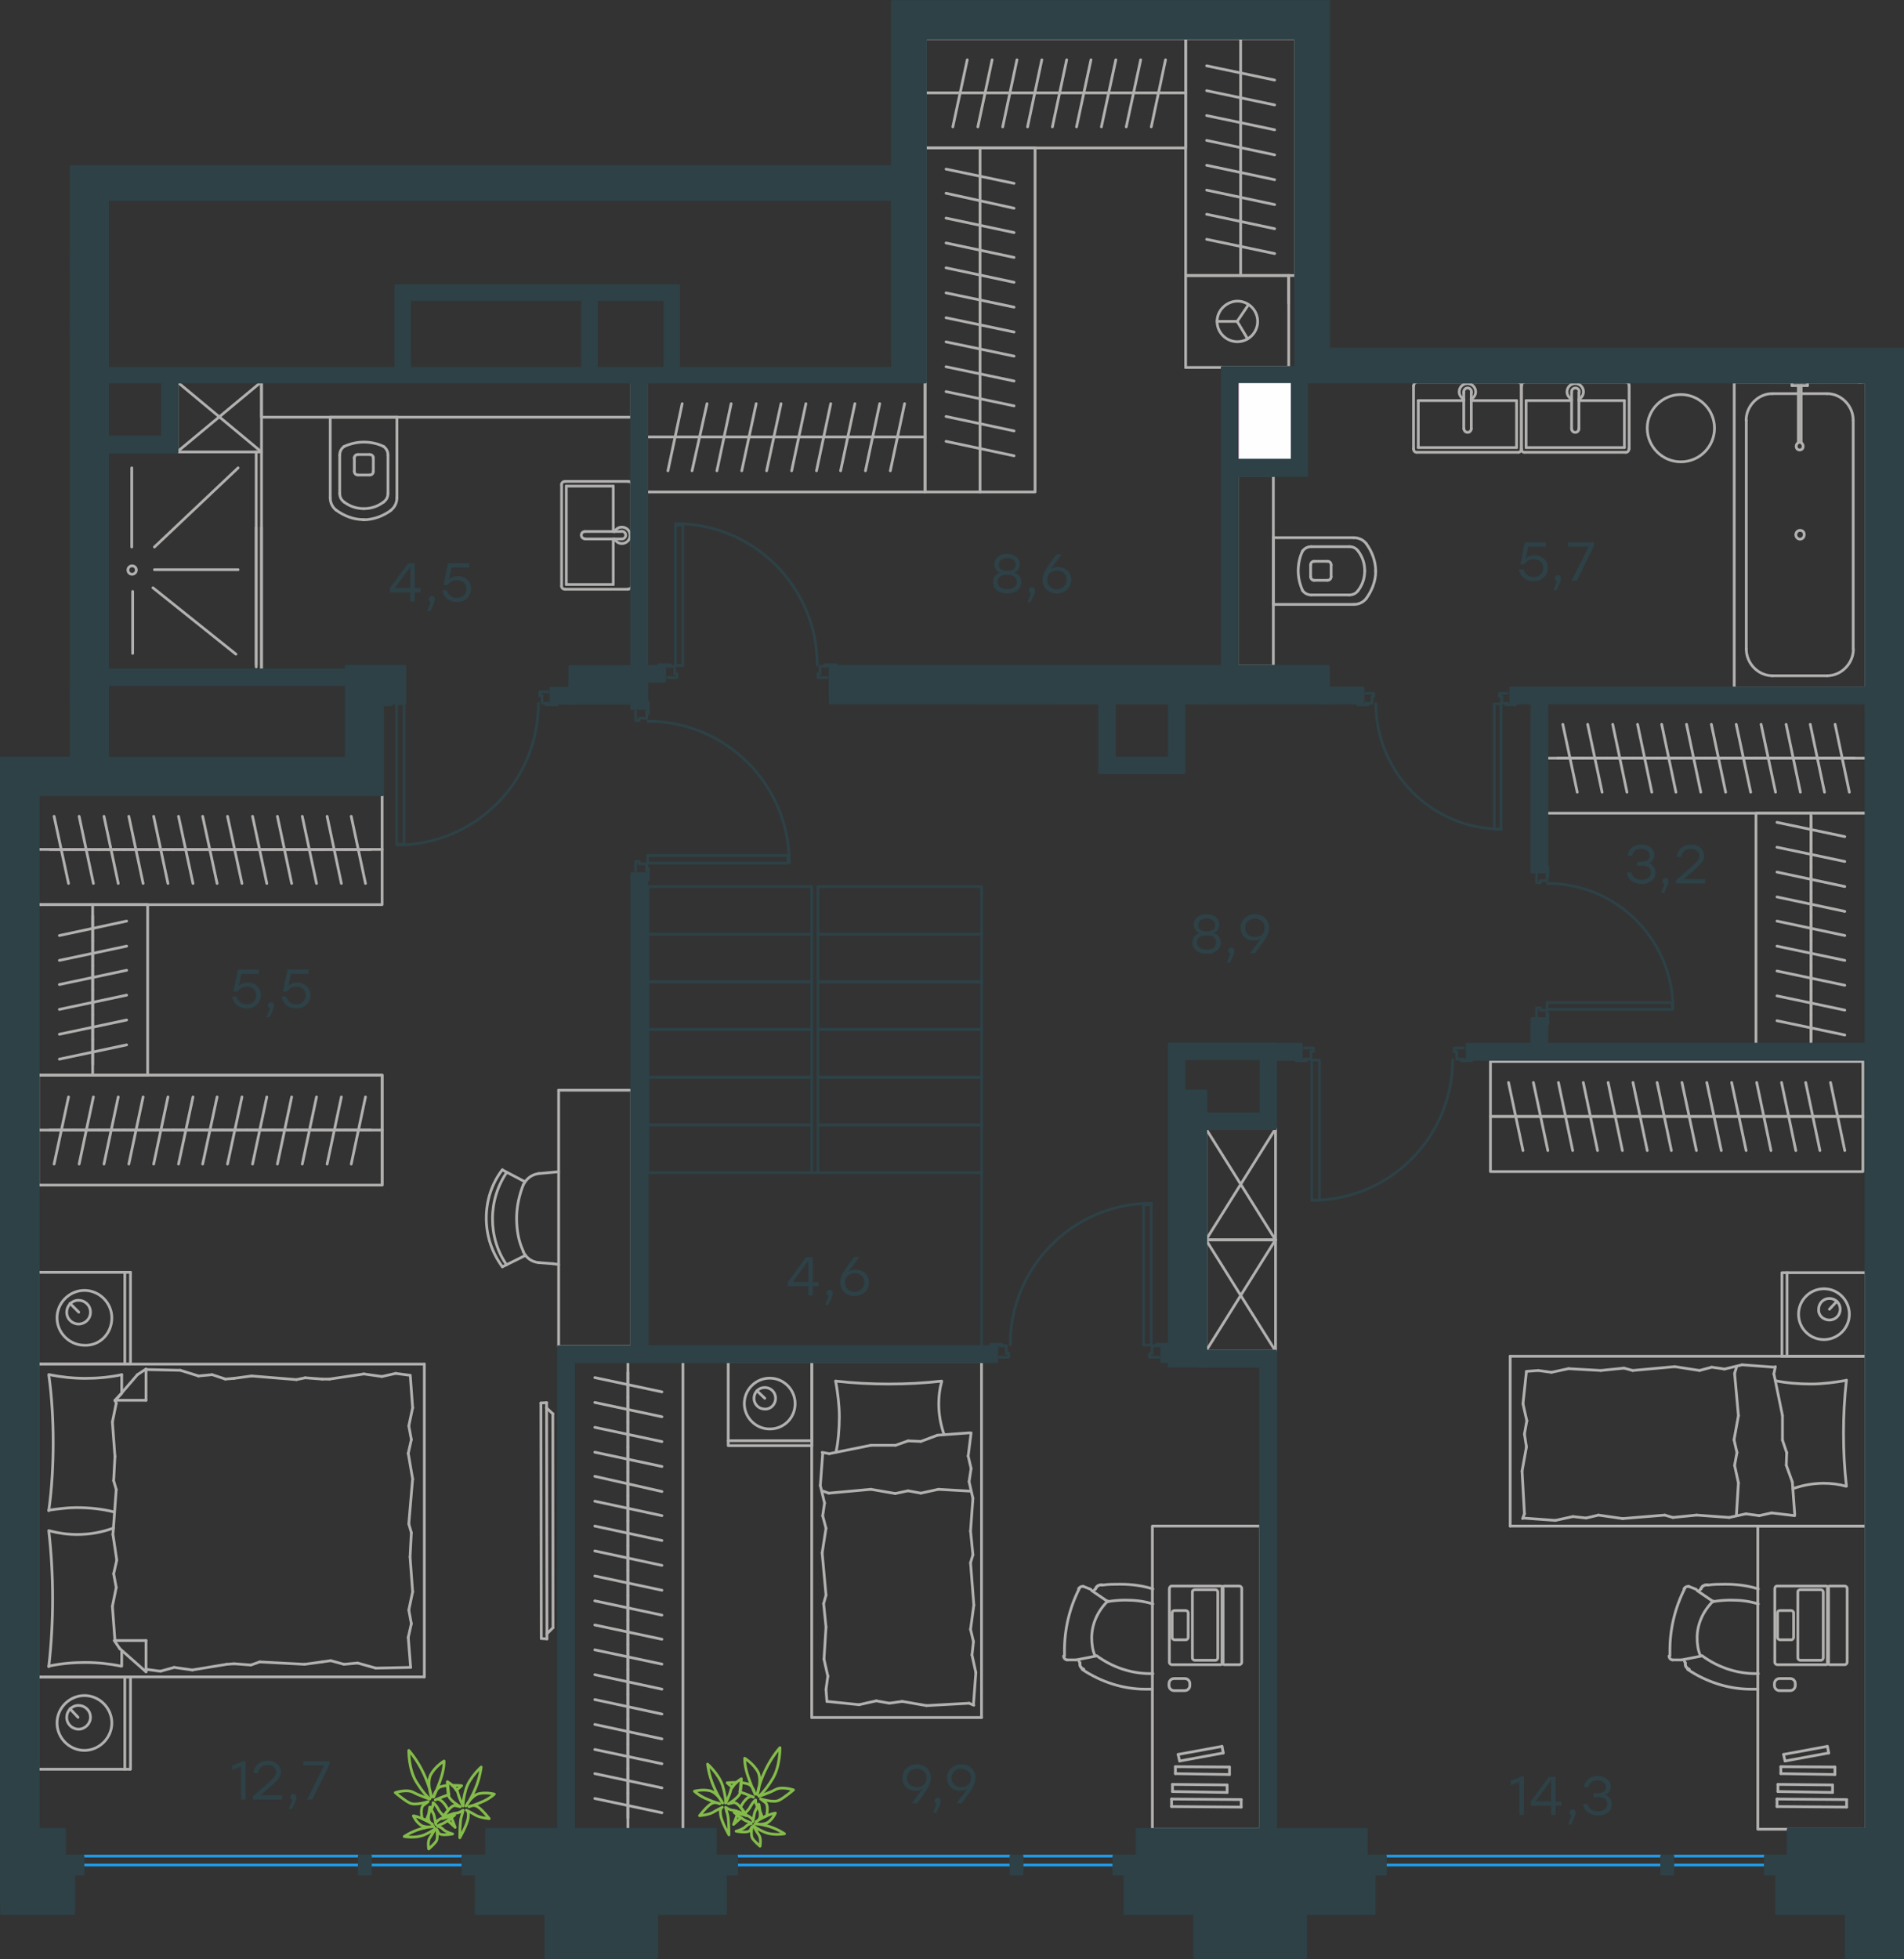 <?xml version="1.0" encoding="utf-8"?>
<!-- Generator: Adobe Illustrator 26.5.0, SVG Export Plug-In . SVG Version: 6.00 Build 0)  -->
<svg version="1.1" id="Слой_1" xmlns:xodm="http://www.corel.com/coreldraw/odm/2003"
	 xmlns="http://www.w3.org/2000/svg" xmlns:xlink="http://www.w3.org/1999/xlink" x="0px" y="0px" viewBox="0 0 1041.9 1071.5"
	 style="enable-background:new 0 0 1041.9 1071.5;" xml:space="preserve">
<rect x="0" y="0" width="1041.9" height="1071.5" fill="#333333" stroke="none"/>
<style type="text/css">
	.st0{fill:none;stroke:#1D9CEB;stroke-width:1.5;stroke-linecap:round;stroke-linejoin:round;stroke-miterlimit:10;}
	
		.st1{fill-rule:evenodd;clip-rule:evenodd;fill:#FEFEFE;stroke:#E5097F;stroke-width:1.5;stroke-linecap:round;stroke-linejoin:round;stroke-miterlimit:10;}
	
		.st2{fill-rule:evenodd;clip-rule:evenodd;fill:#2D4146;stroke:#2D4146;stroke-width:1.5;stroke-linecap:round;stroke-linejoin:round;stroke-miterlimit:10;}
	.st3{fill:none;stroke:#2D4146;stroke-width:1.5;stroke-linecap:round;stroke-linejoin:round;stroke-miterlimit:10;}
	.st4{fill:#2D4146;}
	.st5{fill:none;stroke:#B2B1B0;stroke-width:1.5;stroke-linecap:round;stroke-linejoin:round;stroke-miterlimit:10;}
	.st6{fill:none;stroke:#84BC4A;stroke-width:1.5;stroke-linecap:round;stroke-linejoin:round;stroke-miterlimit:10;}
</style>
<line class="st0" x1="972.1" y1="1020.1" x2="752" y2="1020.1"/>
<line class="st0" x1="972.1" y1="1015.2" x2="752" y2="1015.2"/>
<line class="st0" x1="259.4" y1="1020.1" x2="39.3" y2="1020.1"/>
<line class="st0" x1="259.4" y1="1015.2" x2="39.3" y2="1015.2"/>
<line class="st0" x1="615.6" y1="1020.1" x2="397" y2="1020.1"/>
<line class="st0" x1="615.6" y1="1015.2" x2="397" y2="1015.2"/>
<polygon class="st1" points="677,204.4 710.3,204.4 710.3,256.4 677,256.4 "/>
<polygon class="st2" points="966,1025.1 972.1,1025.1 972.1,1015.1 966,1015.1 "/>
<polygon class="st2" points="909.3,1025.1 915.4,1025.1 915.4,1015.1 909.3,1015.1 "/>
<polygon class="st2" points="752,1025.1 758.1,1025.1 758.1,1015.1 752,1015.1 "/>
<polygon class="st2" points="253.3,1025.1 259.4,1025.1 259.4,1015.1 253.3,1015.1 "/>
<polygon class="st2" points="196.6,1025.1 202.7,1025.1 202.7,1015.1 196.6,1015.1 "/>
<polygon class="st2" points="39.3,1025.1 45.4,1025.1 45.4,1015.1 39.3,1015.1 "/>
<polygon class="st2" points="609.5,1025.1 615.6,1025.1 615.6,1015.1 609.5,1015.1 "/>
<polygon class="st2" points="553.2,1025.1 559.3,1025.1 559.3,1015.1 553.2,1015.1 "/>
<polygon class="st2" points="397,1025.1 403.1,1025.1 403.1,1015.1 397,1015.1 "/>
<path class="st3" d="M630.2,658.1c-42.7,0-77.4,34.6-77.4,77.4"/>
<polyline class="st3" points="630,659 625.8,659 625.8,735.7 630,735.7 630,659 "/>
<line class="st3" x1="632.8" y1="736.1" x2="634.1" y2="736.1"/>
<polyline class="st3" points="639,736.1 639,735.3 632.8,735.3 632.8,736.1 "/>
<polyline class="st3" points="547,736.1 548.3,736.1 548.3,735.3 542.1,735.3 542.1,736.1 "/>
<line class="st3" x1="632.8" y1="736.1" x2="634.1" y2="736.1"/>
<polyline class="st3" points="639,736.1 639,735.3 632.8,735.3 632.8,736.1 "/>
<polyline class="st3" points="547,736.1 548.3,736.1 548.3,735.3 542.1,735.3 542.1,736.1 "/>
<polyline class="st3" points="552,740.3 550.7,740.3 550.7,736.1 547,736.1 "/>
<polyline class="st3" points="547,742.3 552,742.3 552,740.3 "/>
<polyline class="st3" points="630.4,740.3 629.1,740.3 629.1,742.3 634.1,742.3 "/>
<polyline class="st3" points="634.1,736.1 630.4,736.1 630.4,740.3 "/>
<path class="st3" d="M718,656.5c42.5,0,76.9-34.5,76.9-76.9"/>
<polyline class="st3" points="717.8,656.5 722,656.5 722,579.8 717.8,579.8 717.8,656.5 "/>
<line class="st3" x1="715" y1="579.3" x2="713.7" y2="579.3"/>
<polyline class="st3" points="709.2,579.3 709.2,580.2 715,580.2 715,579.3 "/>
<polyline class="st3" points="800.8,579.3 799.5,579.3 799.5,580.2 805.3,580.2 805.3,579.3 "/>
<line class="st3" x1="715" y1="579.3" x2="713.7" y2="579.3"/>
<polyline class="st3" points="709.2,579.3 709.2,580.2 715,580.2 715,579.3 "/>
<polyline class="st3" points="800.8,579.3 799.5,579.3 799.5,580.2 805.3,580.2 805.3,579.3 "/>
<polyline class="st3" points="795.8,575.2 797.1,575.2 797.1,579.3 800.8,579.3 "/>
<polyline class="st3" points="800.8,573.2 795.8,573.2 795.8,575.2 "/>
<polyline class="st3" points="717.4,575.2 718.7,575.2 718.7,573.2 713.7,573.2 "/>
<polyline class="st3" points="713.7,579.3 717.4,579.3 717.4,575.2 "/>
<path class="st3" d="M915.5,551.9c0-37.9-30.8-68.7-68.7-68.7"/>
<polyline class="st3" points="915.1,552.1 915.1,548.4 846.6,548.4 846.6,552.1 915.1,552.1 "/>
<line class="st3" x1="846.6" y1="554.6" x2="846.6" y2="555.8"/>
<polyline class="st3" points="846.6,560 847,560 847,554.6 846.6,554.6 "/>
<polyline class="st3" points="846.6,478.3 846.6,479.5 847,479.5 847,474.1 846.6,474.1 "/>
<line class="st3" x1="846.6" y1="554.6" x2="846.6" y2="555.8"/>
<polyline class="st3" points="846.6,560 847,560 847,554.6 846.6,554.6 "/>
<polyline class="st3" points="846.6,478.3 846.6,479.5 847,479.5 847,474.1 846.6,474.1 "/>
<polyline class="st3" points="842.9,482.8 842.9,481.6 846.6,481.6 846.6,478.3 "/>
<polyline class="st3" points="840.8,478.3 840.8,482.8 842.9,482.8 "/>
<polyline class="st3" points="842.9,552.5 842.9,551.3 840.8,551.3 840.8,555.8 "/>
<polyline class="st3" points="846.6,555.8 846.6,552.5 842.9,552.5 "/>
<path class="st3" d="M752.9,384.8c0,37.9,30.8,68.7,68.7,68.7"/>
<polyline class="st3" points="821.4,453.5 817.7,453.5 817.7,385 821.4,385 821.4,453.5 "/>
<line class="st3" x1="823.9" y1="384.6" x2="824.7" y2="384.6"/>
<polyline class="st3" points="829.2,384.6 829.2,385.4 823.9,385.4 823.9,384.6 "/>
<polyline class="st3" points="747.5,384.6 748.8,384.6 748.8,385.4 743,385.4 743,384.6 "/>
<line class="st3" x1="823.9" y1="384.6" x2="824.7" y2="384.6"/>
<polyline class="st3" points="829.2,384.6 829.2,385.4 823.9,385.4 823.9,384.6 "/>
<polyline class="st3" points="747.5,384.6 748.8,384.6 748.8,385.4 743,385.4 743,384.6 "/>
<polyline class="st3" points="751.7,380.9 750.8,380.9 750.8,384.6 747.5,384.6 "/>
<polyline class="st3" points="747.5,379.2 751.7,379.2 751.7,380.9 "/>
<polyline class="st3" points="821.8,380.9 820.6,380.9 820.6,379.2 824.7,379.2 "/>
<polyline class="st3" points="824.7,384.6 821.8,384.6 821.8,380.9 "/>
<path class="st3" d="M447.2,363.8c0-42.7-34.6-77.4-77.4-77.4"/>
<polyline class="st3" points="369.6,287.2 373.7,287.2 373.7,364 369.6,364 369.6,287.2 "/>
<line class="st3" x1="366.7" y1="364.4" x2="365.5" y2="364.4"/>
<polyline class="st3" points="360.5,364.4 360.5,363.6 366.7,363.6 366.7,364.4 "/>
<polyline class="st3" points="452.5,364.4 451.3,364.4 451.3,363.6 457.5,363.6 457.5,364.4 "/>
<line class="st3" x1="366.7" y1="364.4" x2="365.5" y2="364.4"/>
<polyline class="st3" points="360.5,364.4 360.5,363.6 366.7,363.6 366.7,364.4 "/>
<polyline class="st3" points="452.5,364.4 451.3,364.4 451.3,363.6 457.5,363.6 457.5,364.4 "/>
<polyline class="st3" points="447.6,368.5 448.8,368.5 448.8,364.4 452.5,364.4 "/>
<polyline class="st3" points="452.5,370.6 447.6,370.6 447.6,368.5 "/>
<polyline class="st3" points="369.2,368.5 370.4,368.5 370.4,370.6 365.5,370.6 "/>
<polyline class="st3" points="365.5,364.4 369.2,364.4 369.2,368.5 "/>
<path class="st3" d="M217.2,462.2c42.7,0,77.4-34.6,77.4-77.4"/>
<polyline class="st3" points="217,461.8 221.1,461.8 221.1,385 217,385 217,461.8 "/>
<line class="st3" x1="214.1" y1="384.6" x2="212.8" y2="384.6"/>
<polyline class="st3" points="208.3,384.6 208.3,385.4 214.1,385.4 214.1,384.6 "/>
<polyline class="st3" points="299.9,384.6 298.7,384.6 298.7,385.4 304.8,385.4 304.8,384.6 "/>
<line class="st3" x1="214.1" y1="384.6" x2="212.8" y2="384.6"/>
<polyline class="st3" points="208.3,384.6 208.3,385.4 214.1,385.4 214.1,384.6 "/>
<polyline class="st3" points="299.9,384.6 298.7,384.6 298.7,385.4 304.8,385.4 304.8,384.6 "/>
<polyline class="st3" points="295.4,380.5 296.6,380.5 296.6,384.6 299.9,384.6 "/>
<polyline class="st3" points="299.9,378.4 295.4,378.4 295.4,380.5 "/>
<polyline class="st3" points="216.5,380.5 217.8,380.5 217.8,378.4 212.8,378.4 "/>
<polyline class="st3" points="212.8,384.6 216.5,384.6 216.5,380.5 "/>
<path class="st3" d="M431.9,471.9c0-42.7-34.6-77.4-77.4-77.4"/>
<polyline class="st3" points="431.1,472.1 431.1,467.9 354.4,467.9 354.4,472.1 431.1,472.1 "/>
<line class="st3" x1="353.9" y1="475" x2="353.9" y2="476.2"/>
<polyline class="st3" points="353.9,481.1 354.8,481.1 354.8,475 353.9,475 "/>
<polyline class="st3" points="353.9,389.1 353.9,390.4 354.8,390.4 354.8,384.2 353.9,384.2 "/>
<line class="st3" x1="353.9" y1="475" x2="353.9" y2="476.2"/>
<polyline class="st3" points="353.9,481.1 354.8,481.1 354.8,475 353.9,475 "/>
<polyline class="st3" points="353.9,389.1 353.9,390.4 354.8,390.4 354.8,384.2 353.9,384.2 "/>
<polyline class="st3" points="349.8,394.1 349.8,392.9 353.9,392.9 353.9,389.1 "/>
<polyline class="st3" points="347.8,389.1 347.8,394.1 349.8,394.1 "/>
<polyline class="st3" points="349.8,472.5 349.8,471.2 347.8,471.2 347.8,476.2 "/>
<polyline class="st3" points="353.9,476.2 353.9,472.5 349.8,472.5 "/>
<g>
	<g>
		<path class="st4" d="M558.9,318.5c0,3.8-3.4,6.1-7.7,6.1s-7.8-2.2-7.8-6.1c0-2.5,1.3-4.5,3.8-5.3c-2-0.8-3.1-2.5-3.1-4.5
			c0-3.5,3.1-5.8,7-5.8c3.9,0,7,2.2,7,5.8c0,2-1.1,3.8-3.1,4.5C557.6,313.9,558.9,315.9,558.9,318.5z M556.4,318.3
			c0-2.6-1.8-3.9-5.2-3.9c-3.5,0-5.3,1.3-5.3,3.9c0,2.5,2.2,3.9,5.3,3.9C554.2,322.2,556.4,320.8,556.4,318.3z M546.6,308.9
			c0,1.9,1.3,3.3,4.6,3.3c3.3,0,4.6-1.4,4.6-3.3c0-2.3-1.9-3.7-4.6-3.7C548.5,305.2,546.6,306.6,546.6,308.9z"/>
		<path class="st4" d="M564,329.4h-1.8l2-4.9c-0.7-0.2-1.2-0.8-1.2-1.6c0-1,0.8-1.7,1.7-1.7c0.7,0,1.7,0.4,1.7,1.8
			C566.6,323.4,566.5,324.1,564,329.4z"/>
		<path class="st4" d="M586.2,317.1c0,4.5-3.5,7.5-7.9,7.5c-4.3,0-7.8-2.8-7.8-7.6c0-3.7,2.2-6.5,7.6-13.8h2.9l-6,8
			c1.1-0.6,2.3-1.1,3.9-1.1C582.8,310.1,586.2,312.6,586.2,317.1z M583.7,317.1c0-3.1-2.4-5-5.3-5c-3.1,0-5.3,1.9-5.3,5.1
			s2.4,5.1,5.3,5.1C581.3,322.2,583.7,320.1,583.7,317.1z"/>
	</g>
</g>
<g>
	<g>
		<path class="st4" d="M847,310.6c0,4.3-3.3,7.3-7.6,7.3c-4,0-7.5-2.2-8.2-6.5h2.5c0.6,2.7,2.8,4.2,5.6,4.2c3,0,5.1-2.1,5.1-4.9
			c0-2.9-2.2-4.8-5.1-4.8c-2.4,0-4,1.1-5,2.7h-2.4l2.5-12h11.5v2.4h-9.6l-1.4,6.5c1.2-1.1,2.7-1.8,4.8-1.8
			C843.8,303.7,847,306.4,847,310.6z"/>
		<path class="st4" d="M851.8,322.8h-1.8l2-4.9c-0.7-0.2-1.2-0.8-1.2-1.6c0-1,0.8-1.7,1.7-1.7c0.7,0,1.7,0.4,1.7,1.8
			C854.3,316.8,854.3,317.5,851.8,322.8z"/>
		<path class="st4" d="M872.3,296.6v1.9l-9.4,19.1H860l9.3-18.6H858v-2.4H872.3z"/>
	</g>
</g>
<g>
	<g>
		<path class="st4" d="M230.1,324H227v5h-2.5v-5h-11.2v-2.3l10-13.6h3.7v13.6h3.1V324z M224.6,321.6v-11.3h-0.2l-8.2,11.2
			L224.6,321.6z"/>
		<path class="st4" d="M235.6,334.2h-1.8l2-4.9c-0.7-0.2-1.2-0.8-1.2-1.6c0-1,0.8-1.7,1.7-1.7c0.7,0,1.7,0.4,1.7,1.8
			C238.1,328.2,238,328.9,235.6,334.2z"/>
		<path class="st4" d="M257.8,322c0,4.3-3.3,7.3-7.6,7.3c-4,0-7.5-2.2-8.2-6.5h2.5c0.6,2.7,2.9,4.2,5.6,4.2c3,0,5.1-2.1,5.1-4.9
			c0-2.9-2.2-4.8-5.1-4.8c-2.4,0-4,1.1-5,2.7h-2.4l2.5-12h11.5v2.4h-9.6l-1.4,6.5c1.2-1.1,2.7-1.8,4.8-1.8
			C254.6,315.1,257.8,317.8,257.8,322z"/>
	</g>
</g>
<g>
	<g>
		<path class="st4" d="M833.9,971.7v21h-2.5v-18.1l-4.8,1.9v-2.5l6.2-2.4H833.9z"/>
		<path class="st4" d="M854.4,987.7h-3.1v5h-2.5v-5h-11.2v-2.3l10-13.6h3.7v13.6h3.1V987.7z M848.8,985.3v-11.3h-0.2l-8.2,11.2
			L848.8,985.3z"/>
		<path class="st4" d="M859.8,997.9H858l2-4.9c-0.7-0.2-1.2-0.8-1.2-1.6c0-1,0.8-1.7,1.7-1.7c0.7,0,1.7,0.4,1.7,1.8
			C862.3,991.9,862.2,992.6,859.8,997.9z"/>
		<path class="st4" d="M882,986.8c0,3.8-3.1,6.2-7.5,6.2c-4.1,0-7.6-2-8.2-6.3h2.5c0.6,2.9,2.9,4,5.7,4c3.1,0,5-1.6,5-4
			c0-2.1-1.3-3.7-4.7-3.7h-2.9v-2.2h2.2c3.2,0,4.7-1.2,4.7-3.2c0-2.3-1.9-3.8-4.6-3.8c-2.5,0-4.3,0.9-5,3.7h-2.5
			c0.8-4.3,3.8-6.1,7.6-6.1c4,0,7.1,2.4,7.1,5.8c0,2-1,3.7-3,4.4C880.6,982.4,882,984.3,882,986.8z"/>
	</g>
</g>
<g>
	<g>
		<path class="st4" d="M905.9,477.3c0,3.8-3.1,6.2-7.5,6.2c-4.1,0-7.6-2-8.2-6.3h2.5c0.6,2.9,2.9,4,5.7,4c3.1,0,5-1.6,5-4
			c0-2.1-1.3-3.7-4.7-3.7h-2.9v-2.2h2.2c3.2,0,4.7-1.2,4.7-3.2c0-2.3-1.9-3.8-4.6-3.8c-2.5,0-4.3,0.9-5,3.7h-2.5
			c0.8-4.3,3.8-6.1,7.6-6.1c4,0,7.1,2.4,7.1,5.8c0,2-1,3.7-3,4.4C904.6,472.9,905.9,474.8,905.9,477.3z"/>
		<path class="st4" d="M910.7,488.4h-1.8l2-4.9c-0.7-0.2-1.2-0.8-1.2-1.6c0-1,0.8-1.7,1.7-1.7c0.7,0,1.7,0.4,1.7,1.8
			C913.2,482.4,913.1,483.1,910.7,488.4z"/>
		<path class="st4" d="M932.9,483.2h-15.7v-1.8l6.1-5.3c5.1-4.5,6.6-5.8,6.6-7.9c0-2.3-1.8-3.9-4.7-3.9c-3,0-4.7,1.7-5.2,4.4h-2.5
			c0.6-4.2,3.6-6.8,7.9-6.8c4.3,0,7.1,2.7,7.1,6.2c0,3.1-2.2,5-7,9.2l-4,3.5h11.6V483.2z"/>
	</g>
</g>
<g>
	<g>
		<path class="st4" d="M509.4,972.6c0,3.7-2.2,6.5-7.6,13.8h-2.9l6-8c-1.1,0.6-2.3,1.1-3.9,1.1c-3.7,0-7.2-2.5-7.2-7
			c0-4.5,3.5-7.5,7.9-7.5C505.9,965,509.4,967.8,509.4,972.6z M507,972.5c0-3.1-2.4-5.1-5.3-5.1c-3,0-5.3,2-5.3,5.1
			c0,3.1,2.4,5,5.3,5C504.7,977.5,507,975.6,507,972.5z"/>
		<path class="st4" d="M512.4,991.5h-1.8l2-4.9c-0.7-0.2-1.2-0.8-1.2-1.6c0-1,0.7-1.7,1.7-1.7c0.7,0,1.7,0.4,1.7,1.8
			C514.9,985.6,514.8,986.2,512.4,991.5z"/>
		<path class="st4" d="M533.8,972.6c0,3.7-2.2,6.5-7.6,13.8h-2.9l6-8c-1.1,0.6-2.3,1.1-3.9,1.1c-3.7,0-7.2-2.5-7.2-7
			c0-4.5,3.5-7.5,7.9-7.5C530.3,965,533.8,967.8,533.8,972.6z M531.3,972.5c0-3.1-2.4-5.1-5.3-5.1c-3,0-5.3,2-5.3,5.1
			c0,3.1,2.4,5,5.3,5C529.1,977.5,531.3,975.6,531.3,972.5z"/>
	</g>
</g>
<g>
	<g>
		<path class="st4" d="M142.8,544.3c0,4.3-3.3,7.3-7.6,7.3c-4,0-7.5-2.2-8.2-6.5h2.5c0.6,2.7,2.9,4.2,5.6,4.2c3,0,5.1-2.1,5.1-4.9
			c0-2.9-2.2-4.8-5.1-4.8c-2.4,0-4,1.1-5,2.7h-2.4l2.5-12h11.5v2.4h-9.6l-1.4,6.5c1.2-1.1,2.7-1.8,4.8-1.8
			C139.6,537.4,142.8,540.1,142.8,544.3z"/>
		<path class="st4" d="M147.6,556.4h-1.8l2-4.9c-0.7-0.2-1.2-0.8-1.2-1.6c0-1,0.8-1.7,1.7-1.7c0.7,0,1.7,0.4,1.7,1.8
			C150.1,550.5,150,551.2,147.6,556.4z"/>
		<path class="st4" d="M169.9,544.3c0,4.3-3.3,7.3-7.6,7.3c-4,0-7.5-2.2-8.2-6.5h2.5c0.6,2.7,2.9,4.2,5.6,4.2c3,0,5.1-2.1,5.1-4.9
			c0-2.9-2.2-4.8-5.1-4.8c-2.4,0-4,1.1-5,2.7h-2.4l2.5-12h11.5v2.4h-9.6l-1.4,6.5c1.2-1.1,2.7-1.8,4.8-1.8
			C166.7,537.4,169.9,540.1,169.9,544.3z"/>
	</g>
</g>
<g>
	<g>
		<path class="st4" d="M134.4,963.3v21h-2.5v-18.1l-4.8,1.9v-2.5l6.2-2.4H134.4z"/>
		<path class="st4" d="M154.1,984.3h-15.7v-1.8l6.1-5.3c5.1-4.5,6.6-5.8,6.6-7.9c0-2.3-1.8-3.9-4.7-3.9c-3,0-4.7,1.7-5.2,4.4h-2.5
			c0.6-4.2,3.6-6.8,7.9-6.8c4.3,0,7.1,2.7,7.1,6.2c0,3.1-2.2,5-7,9.2l-4,3.5h11.6V984.3z"/>
		<path class="st4" d="M159.8,989.4h-1.8l2-4.9c-0.7-0.2-1.2-0.8-1.2-1.6c0-1,0.8-1.7,1.7-1.7c0.7,0,1.7,0.4,1.7,1.8
			C162.3,983.5,162.3,984.2,159.8,989.4z"/>
		<path class="st4" d="M180.3,963.3v1.9l-9.4,19.1H168l9.3-18.6H166v-2.4H180.3z"/>
	</g>
</g>
<g>
	<g>
		<path class="st4" d="M668,515.6c0,3.8-3.4,6.1-7.7,6.1s-7.8-2.2-7.8-6.1c0-2.5,1.3-4.5,3.8-5.3c-2-0.8-3.1-2.5-3.1-4.5
			c0-3.5,3.1-5.8,7-5.8c3.9,0,7,2.2,7,5.8c0,2-1.1,3.8-3.1,4.5C666.6,511.1,668,513.1,668,515.6z M665.5,515.5
			c0-2.6-1.8-3.9-5.2-3.9c-3.5,0-5.3,1.3-5.3,3.9c0,2.5,2.2,3.9,5.3,3.9C663.3,519.4,665.5,518,665.5,515.5z M655.7,506.1
			c0,1.9,1.3,3.3,4.6,3.3c3.3,0,4.6-1.4,4.6-3.3c0-2.3-1.9-3.7-4.6-3.7C657.5,502.4,655.7,503.8,655.7,506.1z"/>
		<path class="st4" d="M673.1,526.5h-1.8l2-4.9c-0.7-0.2-1.2-0.8-1.2-1.6c0-1,0.8-1.7,1.7-1.7c0.7,0,1.7,0.4,1.7,1.8
			C675.6,520.6,675.5,521.3,673.1,526.5z"/>
		<path class="st4" d="M694.5,507.6c0,3.7-2.2,6.5-7.7,13.8H684l6-8c-1.1,0.6-2.3,1.1-3.9,1.1c-3.7,0-7.2-2.5-7.2-7
			c0-4.5,3.5-7.5,7.9-7.5C691,500,694.5,502.8,694.5,507.6z M692,507.5c0-3.1-2.4-5.1-5.3-5.1c-3,0-5.3,2-5.3,5.1c0,3.1,2.4,5,5.3,5
			C689.8,512.6,692,510.6,692,507.5z"/>
	</g>
</g>
<g>
	<g>
		<path class="st4" d="M447.9,703.5h-3.1v5h-2.5v-5h-11.2v-2.3l10-13.6h3.7v13.6h3.1V703.5z M442.3,701.2v-11.3h-0.2l-8.2,11.2
			L442.3,701.2z"/>
		<path class="st4" d="M453.3,713.7h-1.8l2-4.9c-0.7-0.2-1.2-0.8-1.2-1.6c0-1,0.8-1.7,1.7-1.7c0.7,0,1.7,0.4,1.7,1.8
			C455.9,707.8,455.8,708.5,453.3,713.7z"/>
		<path class="st4" d="M475.5,701.4c0,4.5-3.4,7.5-7.9,7.5c-4.3,0-7.8-2.8-7.8-7.6c0-3.7,2.2-6.5,7.6-13.8h2.9l-6,8
			c1.1-0.6,2.3-1.1,3.9-1.1C472.1,694.5,475.5,696.9,475.5,701.4z M473,701.4c0-3.2-2.4-5-5.3-5c-3.1,0-5.3,1.9-5.3,5.1
			c0,3.1,2.4,5.1,5.3,5.1C470.6,706.5,473,704.5,473,701.4z"/>
	</g>
</g>
<polygon class="st3" points="537.2,484.9 447.6,484.9 447.6,511 537.2,511 "/>
<polygon class="st3" points="537.2,511 447.6,511 447.6,537 537.2,537 "/>
<polygon class="st3" points="537.2,537 447.6,537 447.6,563.1 537.2,563.1 "/>
<polygon class="st3" points="537.2,563.1 447.6,563.1 447.6,589.2 537.2,589.2 "/>
<polygon class="st3" points="537.2,589.2 447.6,589.2 447.6,615.3 537.2,615.3 "/>
<polygon class="st3" points="537.2,615.3 447.6,615.3 447.6,641.4 537.2,641.4 "/>
<polygon class="st3" points="444.2,484.9 354.6,484.9 354.6,511 444.2,511 "/>
<polygon class="st3" points="444.2,511 354.6,511 354.6,537 444.2,537 "/>
<polygon class="st3" points="444.2,537 354.6,537 354.6,563.1 444.2,563.1 "/>
<polygon class="st3" points="444.2,563.1 354.6,563.1 354.6,589.2 444.2,589.2 "/>
<polygon class="st3" points="444.2,589.2 354.6,589.2 354.6,615.3 444.2,615.3 "/>
<polygon class="st3" points="444.2,615.3 354.6,615.3 354.6,641.4 444.2,641.4 "/>
<polygon class="st3" points="537.2,641.4 354.1,641.4 354.1,736.7 537.2,736.7 "/>
<line class="st5" x1="202.9" y1="464.6" x2="189.3" y2="464.6"/>
<line class="st5" x1="192.2" y1="446.5" x2="200" y2="483.2"/>
<line class="st5" x1="189.3" y1="464.6" x2="176.1" y2="464.6"/>
<line class="st5" x1="179" y1="446.5" x2="186.8" y2="483.2"/>
<line class="st5" x1="176.1" y1="464.6" x2="162.5" y2="464.6"/>
<line class="st5" x1="165.4" y1="446.5" x2="173.2" y2="483.2"/>
<line class="st5" x1="162.5" y1="464.6" x2="148.9" y2="464.6"/>
<line class="st5" x1="151.8" y1="446.5" x2="159.6" y2="483.2"/>
<line class="st5" x1="148.9" y1="464.6" x2="135.3" y2="464.6"/>
<line class="st5" x1="138.2" y1="446.5" x2="146" y2="483.2"/>
<line class="st5" x1="135.3" y1="464.6" x2="121.7" y2="464.6"/>
<line class="st5" x1="124.5" y1="446.5" x2="132.4" y2="483.2"/>
<line class="st5" x1="121.7" y1="464.6" x2="108" y2="464.6"/>
<line class="st5" x1="110.9" y1="446.5" x2="118.8" y2="483.2"/>
<line class="st5" x1="209.1" y1="464.6" x2="21" y2="464.6"/>
<line class="st5" x1="108" y1="464.6" x2="94.8" y2="464.6"/>
<line class="st5" x1="97.7" y1="446.5" x2="105.6" y2="483.2"/>
<line class="st5" x1="94.8" y1="464.6" x2="81.2" y2="464.6"/>
<line class="st5" x1="84.1" y1="446.5" x2="91.9" y2="483.2"/>
<line class="st5" x1="81.2" y1="464.6" x2="67.6" y2="464.6"/>
<line class="st5" x1="70.5" y1="446.5" x2="78.3" y2="483.2"/>
<line class="st5" x1="67.6" y1="464.6" x2="54" y2="464.6"/>
<line class="st5" x1="56.9" y1="446.5" x2="64.7" y2="483.2"/>
<line class="st5" x1="54" y1="464.6" x2="40.4" y2="464.6"/>
<line class="st5" x1="43.3" y1="446.5" x2="51.1" y2="483.2"/>
<line class="st5" x1="40.4" y1="464.6" x2="27.2" y2="464.6"/>
<line class="st5" x1="29.6" y1="446.5" x2="37.5" y2="483.2"/>
<polyline class="st5" points="21,494.8 209.1,494.8 209.1,434.5 "/>
<line class="st5" x1="50.7" y1="494.8" x2="50.7" y2="588"/>
<line class="st5" x1="50.7" y1="501" x2="50.7" y2="514.6"/>
<line class="st5" x1="32.5" y1="511.7" x2="69.3" y2="503.8"/>
<line class="st5" x1="50.7" y1="514.6" x2="50.7" y2="528.2"/>
<line class="st5" x1="32.5" y1="525.3" x2="69.3" y2="517.5"/>
<line class="st5" x1="50.7" y1="528.2" x2="50.7" y2="541.4"/>
<line class="st5" x1="32.5" y1="538.5" x2="69.3" y2="530.7"/>
<line class="st5" x1="50.7" y1="541.4" x2="50.7" y2="555"/>
<line class="st5" x1="32.5" y1="552.1" x2="69.3" y2="544.3"/>
<line class="st5" x1="50.7" y1="555" x2="50.7" y2="568.6"/>
<line class="st5" x1="32.5" y1="565.7" x2="69.3" y2="557.9"/>
<line class="st5" x1="50.7" y1="568.6" x2="50.7" y2="582.2"/>
<line class="st5" x1="32.5" y1="579.3" x2="69.3" y2="571.5"/>
<polyline class="st5" points="21,588 80.8,588 80.8,494.8 21,494.8 "/>
<line class="st5" x1="991" y1="569" x2="991" y2="555.4"/>
<line class="st5" x1="972.4" y1="558.3" x2="1009.5" y2="566.1"/>
<line class="st5" x1="991" y1="555.4" x2="991" y2="541.8"/>
<line class="st5" x1="972.4" y1="544.7" x2="1009.5" y2="552.5"/>
<line class="st5" x1="991" y1="541.8" x2="991" y2="528.2"/>
<line class="st5" x1="972.4" y1="531.1" x2="1009.5" y2="538.9"/>
<line class="st5" x1="991" y1="571.1" x2="991" y2="444.8"/>
<line class="st5" x1="991" y1="528.2" x2="991" y2="514.6"/>
<line class="st5" x1="972.4" y1="517.5" x2="1009.5" y2="525.3"/>
<line class="st5" x1="991" y1="514.6" x2="991" y2="501.4"/>
<line class="st5" x1="972.4" y1="503.8" x2="1009.5" y2="511.7"/>
<line class="st5" x1="991" y1="501.4" x2="991" y2="487.7"/>
<line class="st5" x1="972.4" y1="490.6" x2="1009.5" y2="498.5"/>
<line class="st5" x1="991" y1="487.7" x2="991" y2="474.1"/>
<line class="st5" x1="972.4" y1="477" x2="1009.5" y2="484.9"/>
<line class="st5" x1="991" y1="474.1" x2="991" y2="460.5"/>
<line class="st5" x1="972.4" y1="463.4" x2="1009.5" y2="471.2"/>
<line class="st5" x1="991" y1="460.5" x2="991" y2="446.9"/>
<line class="st5" x1="972.4" y1="449.8" x2="1009.5" y2="457.6"/>
<polyline class="st5" points="960.9,571.1 960.9,444.8 1021.1,444.8 "/>
<line class="st5" x1="852.3" y1="414.7" x2="866" y2="414.7"/>
<line class="st5" x1="863.1" y1="433.3" x2="855.2" y2="396.2"/>
<line class="st5" x1="866" y1="414.7" x2="879.6" y2="414.7"/>
<line class="st5" x1="876.7" y1="433.3" x2="868.8" y2="396.2"/>
<line class="st5" x1="879.6" y1="414.7" x2="893.2" y2="414.7"/>
<line class="st5" x1="890.3" y1="433.3" x2="882.5" y2="396.2"/>
<line class="st5" x1="893.2" y1="414.7" x2="906.8" y2="414.7"/>
<line class="st5" x1="903.9" y1="433.3" x2="896.1" y2="396.2"/>
<line class="st5" x1="906.8" y1="414.7" x2="920" y2="414.7"/>
<line class="st5" x1="917.1" y1="433.3" x2="909.3" y2="396.2"/>
<line class="st5" x1="920" y1="414.7" x2="933.6" y2="414.7"/>
<line class="st5" x1="930.7" y1="433.3" x2="922.9" y2="396.2"/>
<line class="st5" x1="846.6" y1="414.7" x2="1021.1" y2="414.7"/>
<line class="st5" x1="933.6" y1="414.7" x2="947.2" y2="414.7"/>
<line class="st5" x1="944.3" y1="433.3" x2="936.5" y2="396.2"/>
<line class="st5" x1="947.2" y1="414.7" x2="960.9" y2="414.7"/>
<line class="st5" x1="958" y1="433.3" x2="950.1" y2="396.2"/>
<line class="st5" x1="960.9" y1="414.7" x2="974.5" y2="414.7"/>
<line class="st5" x1="971.6" y1="433.3" x2="963.7" y2="396.2"/>
<line class="st5" x1="974.5" y1="414.7" x2="987.7" y2="414.7"/>
<line class="st5" x1="985.2" y1="433.3" x2="977.4" y2="396.2"/>
<line class="st5" x1="987.7" y1="414.7" x2="1001.3" y2="414.7"/>
<line class="st5" x1="998.4" y1="433.3" x2="990.6" y2="396.2"/>
<line class="st5" x1="1001.3" y1="414.7" x2="1014.9" y2="414.7"/>
<line class="st5" x1="1012" y1="433.3" x2="1004.2" y2="396.2"/>
<line class="st5" x1="846.6" y1="444.8" x2="1021.1" y2="444.8"/>
<line class="st5" x1="343.6" y1="750.6" x2="343.6" y2="764.2"/>
<line class="st5" x1="362.2" y1="761.3" x2="325.5" y2="753.5"/>
<line class="st5" x1="343.6" y1="764.2" x2="343.6" y2="777.8"/>
<line class="st5" x1="362.2" y1="774.9" x2="325.5" y2="767.1"/>
<line class="st5" x1="343.6" y1="777.8" x2="343.6" y2="791.4"/>
<line class="st5" x1="362.2" y1="788.5" x2="325.5" y2="780.7"/>
<line class="st5" x1="343.6" y1="791.4" x2="343.6" y2="805"/>
<line class="st5" x1="362.2" y1="802.1" x2="325.5" y2="794.3"/>
<line class="st5" x1="343.6" y1="805" x2="343.6" y2="818.2"/>
<line class="st5" x1="362.2" y1="815.8" x2="325.5" y2="807.5"/>
<line class="st5" x1="343.6" y1="818.2" x2="343.6" y2="831.8"/>
<line class="st5" x1="362.2" y1="829" x2="325.5" y2="821.1"/>
<line class="st5" x1="343.6" y1="831.8" x2="343.6" y2="845.5"/>
<line class="st5" x1="362.2" y1="842.6" x2="325.5" y2="834.7"/>
<line class="st5" x1="343.6" y1="845.5" x2="343.6" y2="859.1"/>
<line class="st5" x1="362.2" y1="856.2" x2="325.5" y2="848.3"/>
<line class="st5" x1="343.6" y1="859.1" x2="343.6" y2="872.7"/>
<line class="st5" x1="362.2" y1="869.8" x2="325.5" y2="862"/>
<line class="st5" x1="343.6" y1="872.7" x2="343.6" y2="886.3"/>
<line class="st5" x1="362.2" y1="883.4" x2="325.5" y2="875.6"/>
<line class="st5" x1="343.6" y1="886.3" x2="343.6" y2="899.5"/>
<line class="st5" x1="362.2" y1="896.6" x2="325.5" y2="888.8"/>
<line class="st5" x1="343.6" y1="899.5" x2="343.6" y2="913.1"/>
<line class="st5" x1="362.2" y1="910.2" x2="325.5" y2="902.4"/>
<line class="st5" x1="343.6" y1="744.8" x2="343.6" y2="1000.6"/>
<line class="st5" x1="343.6" y1="913.1" x2="343.6" y2="926.7"/>
<line class="st5" x1="362.2" y1="923.9" x2="325.5" y2="916"/>
<line class="st5" x1="343.6" y1="926.7" x2="343.6" y2="940.4"/>
<line class="st5" x1="362.2" y1="937.5" x2="325.5" y2="929.6"/>
<line class="st5" x1="343.6" y1="940.4" x2="343.6" y2="954"/>
<line class="st5" x1="362.2" y1="951.1" x2="325.5" y2="943.2"/>
<line class="st5" x1="343.6" y1="954" x2="343.6" y2="967.2"/>
<line class="st5" x1="362.2" y1="964.7" x2="325.5" y2="956.9"/>
<line class="st5" x1="343.6" y1="967.2" x2="343.6" y2="980.8"/>
<line class="st5" x1="362.2" y1="977.9" x2="325.5" y2="970.1"/>
<line class="st5" x1="343.6" y1="980.8" x2="343.6" y2="994.4"/>
<line class="st5" x1="362.2" y1="991.5" x2="325.5" y2="983.7"/>
<line class="st5" x1="373.7" y1="744.8" x2="373.7" y2="1000.6"/>
<polyline class="st5" points="305.7,736.5 345.7,736.5 305.7,736.5 305.7,596.3 "/>
<polyline class="st5" points="345.7,736.5 345.7,596.3 345.7,736.5 "/>
<line class="st5" x1="305.7" y1="596.3" x2="345.7" y2="596.3"/>
<line class="st5" x1="829.6" y1="610.7" x2="842.9" y2="610.7"/>
<line class="st5" x1="842.9" y1="610.7" x2="856.5" y2="610.7"/>
<line class="st5" x1="856.5" y1="610.7" x2="870.1" y2="610.7"/>
<line class="st5" x1="870.1" y1="610.7" x2="883.7" y2="610.7"/>
<line class="st5" x1="883.7" y1="610.7" x2="897.3" y2="610.7"/>
<line class="st5" x1="897.3" y1="610.7" x2="910.9" y2="610.7"/>
<line class="st5" x1="910.9" y1="610.7" x2="924.1" y2="610.7"/>
<line class="st5" x1="924.1" y1="610.7" x2="937.7" y2="610.7"/>
<line class="st5" x1="937.7" y1="610.7" x2="951.4" y2="610.7"/>
<line class="st5" x1="951.4" y1="610.7" x2="965" y2="610.7"/>
<line class="st5" x1="965" y1="610.7" x2="978.6" y2="610.7"/>
<line class="st5" x1="978.6" y1="610.7" x2="991.8" y2="610.7"/>
<line class="st5" x1="991.8" y1="610.7" x2="1005.4" y2="610.7"/>
<line class="st5" x1="1005.4" y1="610.7" x2="1019" y2="610.7"/>
<line class="st5" x1="816" y1="610.7" x2="829.6" y2="610.7"/>
<line class="st5" x1="815.6" y1="610.7" x2="1019.4" y2="610.7"/>
<line class="st5" x1="833.4" y1="629.3" x2="825.5" y2="592.1"/>
<line class="st5" x1="847" y1="629.3" x2="839.1" y2="592.1"/>
<line class="st5" x1="860.6" y1="629.3" x2="852.8" y2="592.1"/>
<line class="st5" x1="874.2" y1="629.3" x2="866.4" y2="592.1"/>
<line class="st5" x1="887.8" y1="629.3" x2="880" y2="592.1"/>
<line class="st5" x1="901.4" y1="629.3" x2="893.6" y2="592.1"/>
<line class="st5" x1="914.6" y1="629.3" x2="906.8" y2="592.1"/>
<line class="st5" x1="928.3" y1="629.3" x2="920.4" y2="592.1"/>
<line class="st5" x1="941.9" y1="629.3" x2="934" y2="592.1"/>
<line class="st5" x1="955.5" y1="629.3" x2="947.6" y2="592.1"/>
<line class="st5" x1="969.1" y1="629.3" x2="961.3" y2="592.1"/>
<line class="st5" x1="982.7" y1="629.3" x2="974.9" y2="592.1"/>
<line class="st5" x1="995.9" y1="629.3" x2="988.1" y2="592.1"/>
<line class="st5" x1="1009.5" y1="629.3" x2="1001.7" y2="592.1"/>
<polyline class="st5" points="1019.4,640.8 1019.4,580.6 815.6,580.6 815.6,640.8 1019.4,640.8 "/>
<polyline class="st5" points="696.8,260 677,260 677,364.4 696.8,364.4 696.8,260 "/>
<path class="st5" d="M938.2,234.2c0-10.1-8.2-18.4-18.4-18.4c-10.1,0-18.4,8.2-18.4,18.4c0,10.1,8.2,18.4,18.4,18.4
	C929.9,252.6,938.2,244.4,938.2,234.2"/>
<polyline class="st5" points="506.2,80.9 506.2,21.1 648.8,21.1 648.8,80.9 506.2,80.9 "/>
<line class="st5" x1="648.8" y1="50.8" x2="506.2" y2="50.8"/>
<line class="st5" x1="630" y1="69.4" x2="637.8" y2="32.7"/>
<line class="st5" x1="616.3" y1="69.4" x2="624.2" y2="32.7"/>
<line class="st5" x1="602.7" y1="69.4" x2="610.6" y2="32.7"/>
<line class="st5" x1="589.1" y1="69.4" x2="597" y2="32.7"/>
<line class="st5" x1="575.9" y1="69.4" x2="583.7" y2="32.7"/>
<line class="st5" x1="562.3" y1="69.4" x2="570.1" y2="32.7"/>
<line class="st5" x1="548.7" y1="69.4" x2="556.5" y2="32.7"/>
<line class="st5" x1="535.1" y1="69.4" x2="542.9" y2="32.7"/>
<line class="st5" x1="521.4" y1="69.4" x2="529.3" y2="32.7"/>
<polyline class="st5" points="648.8,21.1 709,21.1 709,150.7 648.8,150.7 648.8,21.1 "/>
<line class="st5" x1="678.9" y1="150.7" x2="678.9" y2="21.1"/>
<line class="st5" x1="660.3" y1="130.9" x2="697.5" y2="138.7"/>
<line class="st5" x1="660.3" y1="117.2" x2="697.5" y2="125.1"/>
<line class="st5" x1="660.3" y1="104" x2="697.5" y2="111.9"/>
<line class="st5" x1="660.3" y1="90.4" x2="697.5" y2="98.3"/>
<line class="st5" x1="660.3" y1="76.8" x2="697.5" y2="84.7"/>
<line class="st5" x1="660.3" y1="63.2" x2="697.5" y2="71"/>
<line class="st5" x1="660.3" y1="49.6" x2="697.5" y2="57.4"/>
<line class="st5" x1="660.3" y1="36" x2="697.5" y2="43.8"/>
<polyline class="st5" points="353.9,269.1 353.9,208.8 506.2,208.8 506.2,269.1 353.9,269.1 "/>
<line class="st5" x1="506.2" y1="239" x2="353.9" y2="239"/>
<line class="st5" x1="473.6" y1="257.5" x2="481.4" y2="220.8"/>
<line class="st5" x1="460" y1="257.5" x2="467.8" y2="220.8"/>
<line class="st5" x1="446.8" y1="257.5" x2="454.6" y2="220.8"/>
<line class="st5" x1="433.2" y1="257.5" x2="441" y2="220.8"/>
<line class="st5" x1="419.5" y1="257.5" x2="427.4" y2="220.8"/>
<line class="st5" x1="405.9" y1="257.5" x2="413.8" y2="220.8"/>
<line class="st5" x1="392.3" y1="257.5" x2="400.1" y2="220.8"/>
<line class="st5" x1="378.7" y1="257.5" x2="386.9" y2="220.8"/>
<line class="st5" x1="365.5" y1="257.5" x2="373.3" y2="220.8"/>
<line class="st5" x1="487.2" y1="257.5" x2="495" y2="220.8"/>
<polyline class="st5" points="566.4,269.1 506.2,269.1 506.2,80.9 566.4,80.9 566.4,269.1 "/>
<line class="st5" x1="536.3" y1="80.9" x2="536.3" y2="269.1"/>
<line class="st5" x1="554.9" y1="113.9" x2="517.7" y2="105.7"/>
<line class="st5" x1="554.9" y1="127.2" x2="517.7" y2="119.3"/>
<line class="st5" x1="554.9" y1="140.8" x2="517.7" y2="132.9"/>
<line class="st5" x1="554.9" y1="154.4" x2="517.7" y2="146.5"/>
<line class="st5" x1="554.9" y1="168" x2="517.7" y2="160.2"/>
<line class="st5" x1="554.9" y1="181.6" x2="517.7" y2="173.8"/>
<line class="st5" x1="554.9" y1="194.8" x2="517.7" y2="187"/>
<line class="st5" x1="554.9" y1="208.4" x2="517.7" y2="200.6"/>
<line class="st5" x1="554.9" y1="222" x2="517.7" y2="214.2"/>
<line class="st5" x1="554.9" y1="100.3" x2="517.7" y2="92.5"/>
<line class="st5" x1="554.9" y1="235.7" x2="517.7" y2="227.8"/>
<line class="st5" x1="554.9" y1="249.3" x2="517.7" y2="241.4"/>
<polyline class="st5" points="143.1,247.2 96.9,247.2 96.9,208.8 143.1,208.8 143.1,247.2 "/>
<polyline class="st5" points="345.7,228.2 143.1,228.2 143.1,208.8 345.7,208.8 345.7,228.2 "/>
<line class="st5" x1="140.2" y1="363.6" x2="140.2" y2="288.5"/>
<line class="st5" x1="143.1" y1="366.4" x2="143.1" y2="288.5"/>
<line class="st5" x1="143.1" y1="366.4" x2="143.1" y2="247.2"/>
<line class="st5" x1="140.2" y1="364.8" x2="140.2" y2="247.2"/>
<line class="st5" x1="96.9" y1="208.8" x2="143.1" y2="247.2"/>
<line class="st5" x1="143.1" y1="208.8" x2="96.9" y2="247.2"/>
<line class="st5" x1="202.9" y1="618.1" x2="189.3" y2="618.1"/>
<line class="st5" x1="192.2" y1="636.7" x2="200" y2="600"/>
<line class="st5" x1="189.3" y1="618.1" x2="176.1" y2="618.1"/>
<line class="st5" x1="179" y1="636.7" x2="186.8" y2="600"/>
<line class="st5" x1="176.1" y1="618.1" x2="162.5" y2="618.1"/>
<line class="st5" x1="165.4" y1="636.7" x2="173.2" y2="600"/>
<line class="st5" x1="162.5" y1="618.1" x2="148.9" y2="618.1"/>
<line class="st5" x1="151.8" y1="636.7" x2="159.6" y2="600"/>
<line class="st5" x1="148.9" y1="618.1" x2="135.3" y2="618.1"/>
<line class="st5" x1="138.2" y1="636.7" x2="146" y2="600"/>
<line class="st5" x1="135.3" y1="618.1" x2="121.7" y2="618.1"/>
<line class="st5" x1="124.5" y1="636.7" x2="132.4" y2="600"/>
<line class="st5" x1="121.7" y1="618.1" x2="108" y2="618.1"/>
<line class="st5" x1="110.9" y1="636.7" x2="118.8" y2="600"/>
<line class="st5" x1="209.1" y1="618.1" x2="21" y2="618.1"/>
<line class="st5" x1="108" y1="618.1" x2="94.8" y2="618.1"/>
<line class="st5" x1="97.7" y1="636.7" x2="105.6" y2="600"/>
<line class="st5" x1="94.8" y1="618.1" x2="81.2" y2="618.1"/>
<line class="st5" x1="84.1" y1="636.7" x2="91.9" y2="600"/>
<line class="st5" x1="81.2" y1="618.1" x2="67.6" y2="618.1"/>
<line class="st5" x1="70.5" y1="636.7" x2="78.3" y2="600"/>
<line class="st5" x1="67.6" y1="618.1" x2="54" y2="618.1"/>
<line class="st5" x1="56.9" y1="636.7" x2="64.7" y2="600"/>
<line class="st5" x1="54" y1="618.1" x2="40.4" y2="618.1"/>
<line class="st5" x1="43.3" y1="636.7" x2="51.1" y2="600"/>
<line class="st5" x1="40.4" y1="618.1" x2="27.2" y2="618.1"/>
<line class="st5" x1="29.6" y1="636.7" x2="37.5" y2="600"/>
<polyline class="st5" points="21,588 209.1,588 209.1,648.2 "/>
<polyline class="st5" points="21,648.2 209.1,648.2 209.1,588 21,588 21,648.2 "/>
<line class="st5" x1="20.9" y1="746.1" x2="20.9" y2="695.9"/>
<line class="st5" x1="71.4" y1="695.9" x2="71.4" y2="746.1"/>
<line class="st5" x1="71.4" y1="746.1" x2="20.9" y2="746.1"/>
<line class="st5" x1="20.9" y1="695.9" x2="71.4" y2="695.9"/>
<line class="st5" x1="43.1" y1="717.7" x2="38.3" y2="712.9"/>
<line class="st5" x1="68.3" y1="695.9" x2="68.3" y2="746.1"/>
<path class="st5" d="M61.2,720.8c0-8.2-6.8-15-15-15c-8.2,0-15,6.8-15,15c0,8.2,6.8,15,15,15C54.7,736.2,61.2,729.3,61.2,720.8z"/>
<path class="st5" d="M49.5,717.7c0-3.8-3.1-6.5-6.5-6.5c-3.8,0-6.5,3.1-6.5,6.5c0,3.8,3.1,6.5,6.5,6.5
	C46.5,724.2,49.5,721.5,49.5,717.7z"/>
<line class="st5" x1="20.9" y1="917.2" x2="20.9" y2="746.1"/>
<line class="st5" x1="66.6" y1="902.7" x2="66.6" y2="911.3"/>
<line class="st5" x1="62.9" y1="765.9" x2="79.9" y2="765.9"/>
<line class="st5" x1="66.6" y1="762.1" x2="62.9" y2="765.9"/>
<line class="st5" x1="232.2" y1="917.2" x2="20.9" y2="917.2"/>
<line class="st5" x1="79.9" y1="748.8" x2="79.9" y2="765.9"/>
<line class="st5" x1="20.9" y1="746.1" x2="232.2" y2="746.1"/>
<line class="st5" x1="79.9" y1="914.4" x2="65.6" y2="901.8"/>
<line class="st5" x1="65.6" y1="901.8" x2="62.5" y2="897.3"/>
<line class="st5" x1="66.6" y1="751.9" x2="66.6" y2="761.8"/>
<line class="st5" x1="62.9" y1="897.3" x2="79.9" y2="897.3"/>
<line class="st5" x1="62.9" y1="766.2" x2="75.2" y2="751.9"/>
<line class="st5" x1="75.2" y1="751.9" x2="79.9" y2="748.8"/>
<line class="st5" x1="79.9" y1="914.4" x2="79.9" y2="897.3"/>
<line class="st5" x1="225.1" y1="838.3" x2="224.4" y2="851.6"/>
<line class="st5" x1="223.4" y1="794.9" x2="225.8" y2="808.9"/>
<line class="st5" x1="223.7" y1="779.9" x2="225.1" y2="787.4"/>
<line class="st5" x1="225.1" y1="787.4" x2="223.4" y2="794.9"/>
<line class="st5" x1="223.7" y1="833.5" x2="225.1" y2="838.3"/>
<line class="st5" x1="225.8" y1="808.9" x2="223.7" y2="833.5"/>
<line class="st5" x1="224.5" y1="752.2" x2="225.8" y2="770"/>
<line class="st5" x1="225.8" y1="770" x2="223.7" y2="779.9"/>
<line class="st5" x1="223.4" y1="895.6" x2="224.7" y2="912"/>
<line class="st5" x1="223.7" y1="880.6" x2="225.1" y2="888.1"/>
<line class="st5" x1="225.1" y1="888.1" x2="223.4" y2="895.6"/>
<line class="st5" x1="224.4" y1="851.6" x2="225.8" y2="870.7"/>
<line class="st5" x1="225.8" y1="870.7" x2="223.7" y2="880.6"/>
<line class="st5" x1="232.2" y1="917.2" x2="232.2" y2="746.1"/>
<path class="st5" d="M26.7,837.2c1.4,12.3,2.1,24.6,2.1,37.2c0,12.3-0.7,24.9-2.1,37.2"/>
<path class="st5" d="M62.1,835.8c-6.8,2.4-12.9,3.5-20,3.5c-5.1,0-10.2-0.7-15-2"/>
<path class="st5" d="M26.7,911.3c6.5-1.4,13.3-2,19.8-2c6.8,0,13.3,0.7,19.8,2"/>
<path class="st5" d="M26.7,826c5.1-0.7,10.2-1.4,15-1.4c7.2,0,14,0.7,20.8,2.4"/>
<line class="st5" x1="123.3" y1="754.3" x2="128.1" y2="753.9"/>
<line class="st5" x1="108.6" y1="752.6" x2="116.1" y2="751.9"/>
<line class="st5" x1="116.1" y1="751.9" x2="123.3" y2="754.3"/>
<line class="st5" x1="79.9" y1="749.1" x2="98.7" y2="749.5"/>
<line class="st5" x1="98.7" y1="749.5" x2="108.6" y2="752.6"/>
<line class="st5" x1="167" y1="753.6" x2="176.2" y2="754.3"/>
<line class="st5" x1="128.1" y1="753.9" x2="137.7" y2="752.6"/>
<line class="st5" x1="162.2" y1="754.6" x2="167" y2="753.6"/>
<line class="st5" x1="137.7" y1="752.6" x2="162.2" y2="754.6"/>
<line class="st5" x1="176.2" y1="754.3" x2="180.3" y2="754.3"/>
<line class="st5" x1="209" y1="752.9" x2="216.5" y2="751.2"/>
<line class="st5" x1="216.5" y1="751.2" x2="224.1" y2="752.2"/>
<line class="st5" x1="180.3" y1="754.3" x2="199.1" y2="751.5"/>
<line class="st5" x1="199.1" y1="751.5" x2="209" y2="752.9"/>
<line class="st5" x1="181" y1="908.3" x2="176.2" y2="909"/>
<line class="st5" x1="195.7" y1="909.6" x2="188.2" y2="910.3"/>
<line class="st5" x1="188.2" y1="910.3" x2="181" y2="908.3"/>
<line class="st5" x1="224.7" y1="912" x2="205.6" y2="912.4"/>
<line class="st5" x1="205.6" y1="912.4" x2="195.7" y2="909.6"/>
<line class="st5" x1="137.3" y1="910.7" x2="128.1" y2="910"/>
<line class="st5" x1="176.2" y1="909" x2="166.7" y2="910.3"/>
<line class="st5" x1="142.1" y1="909" x2="137.3" y2="910.7"/>
<line class="st5" x1="166.7" y1="910.3" x2="142.1" y2="909"/>
<line class="st5" x1="128.1" y1="910" x2="124" y2="910.3"/>
<line class="st5" x1="80.3" y1="913.1" x2="79.6" y2="913.1"/>
<line class="st5" x1="95.3" y1="912" x2="87.8" y2="914.1"/>
<line class="st5" x1="87.8" y1="914.1" x2="80.3" y2="913.1"/>
<line class="st5" x1="124" y1="910.3" x2="105.2" y2="913.4"/>
<line class="st5" x1="105.2" y1="913.4" x2="95.3" y2="912"/>
<path class="st5" d="M26.7,751.9c1.7,12.3,2.4,24.6,2.4,37.2c0,12.3-0.7,24.9-2.4,37.2"/>
<path class="st5" d="M66.6,751.9c-6.5,1.4-13.3,2-19.8,2c-6.8,0-13.3-0.7-19.8-2"/>
<line class="st5" x1="62.2" y1="809.9" x2="62.9" y2="796.6"/>
<line class="st5" x1="63.9" y1="853.3" x2="61.8" y2="839.3"/>
<line class="st5" x1="63.6" y1="868.3" x2="62.2" y2="860.8"/>
<line class="st5" x1="62.2" y1="860.8" x2="63.9" y2="853.3"/>
<line class="st5" x1="63.6" y1="814.7" x2="62.2" y2="809.9"/>
<line class="st5" x1="61.8" y1="839.3" x2="63.6" y2="814.7"/>
<line class="st5" x1="62.9" y1="897.3" x2="61.5" y2="878.6"/>
<line class="st5" x1="61.5" y1="878.6" x2="63.6" y2="868.3"/>
<line class="st5" x1="63.6" y1="767.6" x2="63.2" y2="765.9"/>
<line class="st5" x1="62.9" y1="796.6" x2="61.5" y2="777.8"/>
<line class="st5" x1="61.5" y1="777.8" x2="63.6" y2="767.6"/>
<line class="st5" x1="20.9" y1="967.7" x2="20.9" y2="917.2"/>
<line class="st5" x1="71.4" y1="917.2" x2="71.4" y2="967.7"/>
<line class="st5" x1="71.1" y1="967.7" x2="20.9" y2="967.7"/>
<line class="st5" x1="20.9" y1="917.2" x2="71.1" y2="917.2"/>
<line class="st5" x1="42.7" y1="939.3" x2="38.3" y2="934.6"/>
<line class="st5" x1="68.3" y1="917.2" x2="68.3" y2="967.7"/>
<path class="st5" d="M61.2,942.4c0-8.2-6.8-15-15-15c-8.2,0-15,6.8-15,15c0,8.2,6.8,15,15,15C54.3,957.4,61.2,950.6,61.2,942.4z"/>
<path class="st5" d="M49.5,939.3c0-3.8-3.1-6.5-6.5-6.5c-3.8,0-6.5,3.1-6.5,6.5c0,3.8,3.1,6.5,6.5,6.5
	C46.5,945.8,49.5,942.8,49.5,939.3z"/>
<line class="st5" x1="951.3" y1="774.3" x2="948.9" y2="787.5"/>
<line class="st5" x1="950.5" y1="794.5" x2="949.2" y2="801.5"/>
<line class="st5" x1="948.9" y1="787.5" x2="950.5" y2="794.5"/>
<line class="st5" x1="950.2" y1="748" x2="949.2" y2="751.2"/>
<line class="st5" x1="949.2" y1="751.2" x2="951.3" y2="774.3"/>
<line class="st5" x1="951.3" y1="811.1" x2="950.2" y2="828.7"/>
<line class="st5" x1="949.2" y1="801.5" x2="951.3" y2="811.1"/>
<line class="st5" x1="928.4" y1="828.7" x2="915.4" y2="830"/>
<line class="st5" x1="887.9" y1="830.6" x2="874.7" y2="828.7"/>
<line class="st5" x1="868" y1="830.3" x2="860.7" y2="829.5"/>
<line class="st5" x1="874.7" y1="828.7" x2="868" y2="830.3"/>
<line class="st5" x1="915.4" y1="830" x2="911" y2="828.7"/>
<line class="st5" x1="911" y1="828.7" x2="887.9" y2="830.6"/>
<line class="st5" x1="851.1" y1="831.6" x2="833.4" y2="830.3"/>
<line class="st5" x1="860.7" y1="829.5" x2="851.1" y2="831.6"/>
<line class="st5" x1="962.7" y1="829" x2="955.4" y2="828"/>
<line class="st5" x1="946.3" y1="830" x2="928.4" y2="828.7"/>
<line class="st5" x1="955.4" y1="828" x2="946.3" y2="830"/>
<line class="st5" x1="876" y1="749.6" x2="888.7" y2="748.3"/>
<line class="st5" x1="916.5" y1="747.5" x2="930" y2="749.6"/>
<line class="st5" x1="936.7" y1="747.8" x2="943.7" y2="748.8"/>
<line class="st5" x1="930" y1="749.6" x2="936.7" y2="747.8"/>
<line class="st5" x1="888.7" y1="748.3" x2="893.4" y2="749.6"/>
<line class="st5" x1="893.4" y1="749.6" x2="916.5" y2="747.5"/>
<line class="st5" x1="953.3" y1="746.5" x2="971" y2="747.8"/>
<line class="st5" x1="943.7" y1="748.8" x2="953.3" y2="746.5"/>
<line class="st5" x1="841.7" y1="749.6" x2="849" y2="750.6"/>
<line class="st5" x1="835.3" y1="750.1" x2="841.7" y2="749.6"/>
<line class="st5" x1="858.3" y1="748.6" x2="876" y2="749.6"/>
<line class="st5" x1="849" y1="750.6" x2="858.3" y2="748.6"/>
<line class="st5" x1="826.4" y1="834.7" x2="826.4" y2="741.8"/>
<polyline class="st5" points="826.4,834.7 1021.1,834.7 1021.1,741.8 826.4,741.8 "/>
<line class="st5" x1="832.9" y1="804.6" x2="835.3" y2="791.4"/>
<line class="st5" x1="834.2" y1="784.4" x2="835.5" y2="777.1"/>
<line class="st5" x1="835.3" y1="791.4" x2="834.2" y2="784.4"/>
<line class="st5" x1="833.2" y1="830.6" x2="834.2" y2="828"/>
<line class="st5" x1="834.2" y1="828" x2="832.9" y2="804.6"/>
<line class="st5" x1="833.4" y1="767.8" x2="835.3" y2="750.1"/>
<line class="st5" x1="835.5" y1="777.1" x2="833.4" y2="767.8"/>
<line class="st5" x1="982.1" y1="829" x2="969.4" y2="827.5"/>
<line class="st5" x1="969.4" y1="827.5" x2="962.7" y2="829"/>
<line class="st5" x1="975.4" y1="774.3" x2="975.4" y2="787.7"/>
<line class="st5" x1="977.7" y1="794.5" x2="977.5" y2="801.5"/>
<line class="st5" x1="975.4" y1="787.7" x2="977.7" y2="794.5"/>
<line class="st5" x1="971.5" y1="747.5" x2="970.7" y2="751.4"/>
<line class="st5" x1="970.7" y1="751.4" x2="975.4" y2="774.3"/>
<line class="st5" x1="980.8" y1="810.6" x2="982.1" y2="828.2"/>
<line class="st5" x1="977.5" y1="801.5" x2="980.8" y2="810.6"/>
<line class="st5" x1="977.9" y1="696.1" x2="977.9" y2="741.8"/>
<line class="st5" x1="1001.1" y1="716.1" x2="1005.1" y2="711.8"/>
<line class="st5" x1="975.1" y1="741.8" x2="1021.1" y2="741.8"/>
<polyline class="st5" points="975.1,741.8 975.1,696.1 1021.1,696.1 "/>
<path class="st5" d="M1001.1,722c3.4,0,5.9-2.7,5.9-5.9c0-3.4-2.7-5.9-5.9-5.9c-3.4,0-5.9,2.7-5.9,5.9
	C994.9,719.3,997.6,722,1001.1,722z"/>
<path class="st5" d="M998.1,732.7c7.5,0,13.9-6.1,13.9-13.9c0-7.5-6.1-13.9-13.9-13.9c-7.5,0-13.9,6.1-13.9,13.9
	C984.2,726.6,990.4,732.7,998.1,732.7z"/>
<line class="st5" x1="1021.1" y1="696.1" x2="1021.1" y2="741.8"/>
<path class="st5" d="M1010.4,812.9c-1.1-9.6-1.6-19.1-1.6-29c0-9.6,0.5-19.4,1.6-29"/>
<path class="st5" d="M981.2,814.2c5.5-1.9,11-2.9,16.8-2.9c4.1,0,8.3,0.5,12.1,1.6"/>
<path class="st5" d="M1010.4,755c-6.3,1.1-13,2-19.4,2c-6.7,0-13.8-0.6-19.4-1.8"/>
<line class="st5" x1="476.6" y1="814.6" x2="489.9" y2="816.9"/>
<line class="st5" x1="496.9" y1="815.4" x2="503.9" y2="816.7"/>
<line class="st5" x1="489.9" y1="816.9" x2="496.9" y2="815.4"/>
<line class="st5" x1="450.4" y1="815.6" x2="453.5" y2="816.7"/>
<line class="st5" x1="453.5" y1="816.7" x2="476.6" y2="814.6"/>
<line class="st5" x1="513.5" y1="814.6" x2="531.1" y2="815.6"/>
<line class="st5" x1="503.9" y1="816.7" x2="513.5" y2="814.6"/>
<line class="st5" x1="531.1" y1="837.4" x2="532.4" y2="850.4"/>
<line class="st5" x1="532.9" y1="877.9" x2="531.1" y2="891.2"/>
<line class="st5" x1="532.7" y1="897.9" x2="531.9" y2="905.2"/>
<line class="st5" x1="531.1" y1="891.2" x2="532.7" y2="897.9"/>
<line class="st5" x1="532.4" y1="850.4" x2="531.1" y2="854.8"/>
<line class="st5" x1="531.1" y1="854.8" x2="532.9" y2="877.9"/>
<line class="st5" x1="534" y1="914.8" x2="532.7" y2="932.4"/>
<line class="st5" x1="531.9" y1="905.2" x2="534" y2="914.8"/>
<line class="st5" x1="531.4" y1="803.2" x2="530.3" y2="810.4"/>
<line class="st5" x1="532.4" y1="819.5" x2="531.1" y2="837.4"/>
<line class="st5" x1="530.3" y1="810.4" x2="532.4" y2="819.5"/>
<line class="st5" x1="452" y1="889.9" x2="450.7" y2="877.1"/>
<line class="st5" x1="449.9" y1="849.4" x2="452" y2="835.9"/>
<line class="st5" x1="450.2" y1="829.1" x2="451.2" y2="822.1"/>
<line class="st5" x1="452" y1="835.9" x2="450.2" y2="829.1"/>
<line class="st5" x1="450.7" y1="877.1" x2="452" y2="872.5"/>
<line class="st5" x1="452" y1="872.5" x2="449.9" y2="849.4"/>
<line class="st5" x1="448.9" y1="812.5" x2="450.2" y2="794.9"/>
<line class="st5" x1="451.2" y1="822.1" x2="448.9" y2="812.5"/>
<line class="st5" x1="452" y1="924.1" x2="453" y2="916.8"/>
<line class="st5" x1="452.5" y1="930.6" x2="452" y2="924.1"/>
<line class="st5" x1="450.9" y1="907.5" x2="452" y2="889.9"/>
<line class="st5" x1="453" y1="916.8" x2="450.9" y2="907.5"/>
<line class="st5" x1="537.1" y1="939.4" x2="444.2" y2="939.4"/>
<polyline class="st5" points="537.1,939.4 537.1,744.8 444.2,744.8 444.2,939.4 "/>
<line class="st5" x1="507" y1="932.9" x2="493.7" y2="930.6"/>
<line class="st5" x1="486.7" y1="931.6" x2="479.5" y2="930.3"/>
<line class="st5" x1="493.7" y1="930.6" x2="486.7" y2="931.6"/>
<line class="st5" x1="532.9" y1="932.7" x2="530.3" y2="931.6"/>
<line class="st5" x1="530.3" y1="931.6" x2="507" y2="932.9"/>
<line class="st5" x1="470.1" y1="932.4" x2="452.5" y2="930.6"/>
<line class="st5" x1="479.5" y1="930.3" x2="470.1" y2="932.4"/>
<line class="st5" x1="531.4" y1="783.7" x2="529.8" y2="796.4"/>
<line class="st5" x1="529.8" y1="796.4" x2="531.4" y2="803.2"/>
<line class="st5" x1="476.6" y1="790.5" x2="490.1" y2="790.5"/>
<line class="st5" x1="496.9" y1="788.1" x2="503.9" y2="788.4"/>
<line class="st5" x1="490.1" y1="790.5" x2="496.9" y2="788.1"/>
<line class="st5" x1="449.9" y1="794.4" x2="453.8" y2="795.1"/>
<line class="st5" x1="453.8" y1="795.1" x2="476.6" y2="790.5"/>
<line class="st5" x1="513" y1="785" x2="530.6" y2="783.7"/>
<line class="st5" x1="503.9" y1="788.4" x2="513" y2="785"/>
<line class="st5" x1="398.5" y1="788" x2="444.2" y2="788"/>
<line class="st5" x1="418.5" y1="764.8" x2="414.2" y2="760.7"/>
<line class="st5" x1="444.2" y1="790.7" x2="444.2" y2="744.8"/>
<polyline class="st5" points="444.2,790.7 398.5,790.7 398.5,744.8 "/>
<path class="st5" d="M424.4,764.8c0-3.4-2.7-5.9-5.9-5.9c-3.4,0-5.9,2.7-5.9,5.9c0,3.4,2.7,5.9,5.9,5.9
	C421.7,770.9,424.4,768.2,424.4,764.8z"/>
<path class="st5" d="M435.1,767.7c0-7.5-6.1-13.9-13.9-13.9c-7.5,0-13.9,6.1-13.9,13.9c0,7.5,6.1,13.9,13.9,13.9
	C429,781.6,435.1,775.5,435.1,767.7z"/>
<line class="st5" x1="398.5" y1="744.8" x2="444.2" y2="744.8"/>
<path class="st5" d="M515.3,755.4c-9.6,1.1-19.1,1.6-29,1.6c-9.6,0-19.4-0.5-29-1.6"/>
<path class="st5" d="M516.6,784.6c-1.9-5.5-2.9-11-2.9-16.8c0-4.1,0.5-8.3,1.6-12.1"/>
<path class="st5" d="M457.3,755.4c1.1,6.3,2,13,2,19.4c0,6.7-0.6,13.8-1.8,19.4"/>
<polygon class="st5" points="689.8,834.7 689.8,1000.5 630.6,1000.5 630.6,834.7 "/>
<line class="st5" x1="583.8" y1="907.9" x2="588.7" y2="907.9"/>
<line class="st5" x1="596.9" y1="869.3" x2="592.8" y2="867.7"/>
<line class="st5" x1="606.2" y1="876" x2="597.4" y2="870"/>
<line class="st5" x1="599.7" y1="905.8" x2="588.9" y2="907.9"/>
<path class="st5" d="M606.2,876c3.1-0.5,6.2-0.8,9.5-0.8c5.4,0,10,0.5,15.2,2.1"/>
<path class="st5" d="M630.6,923.9h-3.9c-12.1,0-24.2-3.9-34.5-10.8"/>
<path class="st5" d="M630.9,915.4h-1.5c-10.6,0-20.9-3.6-29.3-9.8"/>
<path class="st5" d="M599.2,905.6c-1.3-2.8-1.8-6.4-1.8-9.8c0-7.5,3.3-14.7,8.8-20.1"/>
<path class="st5" d="M603.1,867c3.3-0.5,6.4-0.5,9.8-0.5c6.4,0,12.4,0.8,18,2.6"/>
<path class="st5" d="M590.7,909.2c-0.3-0.5-0.3-0.8-0.5-1.3"/>
<path class="st5" d="M582.5,905.8v-3.1c0-11.8,2.8-23.4,8.2-34"/>
<path class="st5" d="M590.2,869c0.5-0.8,1.3-1.3,2.1-1.3h0.5"/>
<path class="st5" d="M583.8,907.9c-1.3-0.3-1.8-1.3-1.8-2.1"/>
<path class="st5" d="M598.2,870.3c0.5-0.5,0.8-0.8,1.3-1.3"/>
<path class="st5" d="M593,913c-1.3-0.5-2.1-1.5-2.1-3.1v-0.5"/>
<path class="st5" d="M599.5,869c0.5-1.3,1.5-2.1,3.1-2.1h0.5"/>
<path class="st5" d="M599.5,869c0.5-1.3,1.5-2.1,3.1-2.1h0.5"/>
<path class="st5" d="M593,913c-1.3-0.5-2.1-1.5-2.1-3.1v-0.5"/>
<path class="st5" d="M670,867.5h8.2c0.5,0,1.3,0.5,1.3,1.3v40.4c0,0.5-0.5,1.3-1.3,1.3H670c-0.5,0-1.3-0.5-1.3-1.3v-40.4
	C669,867.7,669.5,867.5,670,867.5z"/>
<path class="st5" d="M653.8,869.5h11.3c0.5,0,1.3,0.5,1.3,1.3v36c0,0.5-0.5,1.3-1.3,1.3h-11.3c-0.5,0-1.3-0.5-1.3-1.3v-36.3
	C652.5,870,653.3,869.5,653.8,869.5z"/>
<path class="st5" d="M642.7,880.9h6.2c0.5,0,1.3,0.5,1.3,1.3v13.4c0,0.5-0.5,1.3-1.3,1.3h-6.2c-0.5,0-1.3-0.5-1.3-1.3v-13.4
	C641.4,881.4,642,880.9,642.7,880.9z"/>
<path class="st5" d="M641.2,867.5H668c0.5,0,1.3,0.5,1.3,1.3v40.4c0,0.5-0.5,1.3-1.3,1.3h-26.8c-0.5,0-1.3-0.5-1.3-1.3v-40.4
	C640.2,867.7,640.7,867.5,641.2,867.5z"/>
<path class="st5" d="M651.1,920.9v1c0,1.5-1.2,2.8-2.8,2.8h-5.8c-1.5,0-2.8-1.2-2.8-2.8v-1c0-1.5,1.2-2.8,2.8-2.8h5.8
	C649.9,918.1,651.1,919.3,651.1,920.9z"/>
<line class="st5" x1="644.7" y1="959.6" x2="668.7" y2="955.2"/>
<line class="st5" x1="672.8" y1="966.5" x2="672.8" y2="970.6"/>
<line class="st5" x1="672.8" y1="970.6" x2="643.2" y2="970.1"/>
<line class="st5" x1="643.2" y1="966.3" x2="672.8" y2="966.5"/>
<line class="st5" x1="645.5" y1="963.2" x2="644.7" y2="959.6"/>
<line class="st5" x1="643.2" y1="970.1" x2="643.2" y2="966.3"/>
<line class="st5" x1="669.4" y1="958.8" x2="645.5" y2="963.2"/>
<line class="st5" x1="668.7" y1="955.2" x2="669.4" y2="958.8"/>
<line class="st5" x1="671.5" y1="976.3" x2="671.5" y2="980.4"/>
<line class="st5" x1="671.5" y1="980.4" x2="641.6" y2="979.9"/>
<line class="st5" x1="641.6" y1="976" x2="671.5" y2="976.3"/>
<line class="st5" x1="641.6" y1="979.9" x2="641.6" y2="976"/>
<line class="st5" x1="679.2" y1="984.3" x2="679.2" y2="988.4"/>
<line class="st5" x1="679.2" y1="988.4" x2="641.1" y2="988.1"/>
<line class="st5" x1="641.1" y1="984" x2="679.2" y2="984.3"/>
<line class="st5" x1="641.1" y1="988.1" x2="641.1" y2="984"/>
<polygon class="st5" points="1021.1,834.7 1021.1,1000.5 961.9,1000.5 961.9,834.7 "/>
<line class="st5" x1="915.1" y1="907.9" x2="919.9" y2="907.9"/>
<line class="st5" x1="928.2" y1="869.3" x2="924.1" y2="867.7"/>
<line class="st5" x1="937.5" y1="876" x2="928.7" y2="870"/>
<line class="st5" x1="931" y1="905.8" x2="920.2" y2="907.9"/>
<path class="st5" d="M937.5,876c3.1-0.5,6.2-0.8,9.5-0.8c5.4,0,10,0.5,15.2,2.1"/>
<path class="st5" d="M961.9,923.9H958c-12.1,0-24.2-3.9-34.5-10.8"/>
<path class="st5" d="M962.2,915.4h-1.5c-10.6,0-20.9-3.6-29.3-9.8"/>
<path class="st5" d="M930.5,905.6c-1.3-2.8-1.8-6.4-1.8-9.8c0-7.5,3.3-14.7,8.8-20.1"/>
<path class="st5" d="M934.4,867c3.3-0.5,6.4-0.5,9.8-0.5c6.4,0,12.4,0.8,18,2.6"/>
<path class="st5" d="M922,909.2c-0.3-0.5-0.3-0.8-0.5-1.3"/>
<path class="st5" d="M913.8,905.8v-3.1c0-11.8,2.8-23.4,8.2-34"/>
<path class="st5" d="M921.5,869c0.5-0.8,1.3-1.3,2.1-1.3h0.5"/>
<path class="st5" d="M915.1,907.9c-1.3-0.3-1.8-1.3-1.8-2.1"/>
<path class="st5" d="M929.5,870.3c0.5-0.5,0.8-0.8,1.3-1.3"/>
<path class="st5" d="M924.3,913c-1.3-0.5-2.1-1.5-2.1-3.1v-0.5"/>
<path class="st5" d="M930.8,869c0.5-1.3,1.5-2.1,3.1-2.1h0.5"/>
<path class="st5" d="M930.8,869c0.5-1.3,1.5-2.1,3.1-2.1h0.5"/>
<path class="st5" d="M924.3,913c-1.3-0.5-2.1-1.5-2.1-3.1v-0.5"/>
<path class="st5" d="M1001.3,867.5h8.2c0.5,0,1.3,0.5,1.3,1.3v40.4c0,0.5-0.5,1.3-1.3,1.3h-8.2c-0.5,0-1.3-0.5-1.3-1.3v-40.4
	C1000.3,867.7,1000.8,867.5,1001.3,867.5z"/>
<path class="st5" d="M985.1,869.5h11.3c0.5,0,1.3,0.5,1.3,1.3v36c0,0.5-0.5,1.3-1.3,1.3h-11.3c-0.5,0-1.3-0.5-1.3-1.3v-36.3
	C983.8,870,984.6,869.5,985.1,869.5z"/>
<path class="st5" d="M974,880.9h6.2c0.5,0,1.3,0.5,1.3,1.3v13.4c0,0.5-0.5,1.3-1.3,1.3H974c-0.5,0-1.3-0.5-1.3-1.3v-13.4
	C972.7,881.4,973.2,880.9,974,880.9z"/>
<path class="st5" d="M972.5,867.5h26.8c0.5,0,1.3,0.5,1.3,1.3v40.4c0,0.5-0.5,1.3-1.3,1.3h-26.8c-0.5,0-1.3-0.5-1.3-1.3v-40.4
	C971.4,867.7,971.9,867.5,972.5,867.5z"/>
<path class="st5" d="M982.4,920.9v1c0,1.5-1.2,2.8-2.8,2.8h-5.8c-1.5,0-2.8-1.2-2.8-2.8v-1c0-1.5,1.2-2.8,2.8-2.8h5.8
	C981.2,918.1,982.4,919.3,982.4,920.9z"/>
<line class="st5" x1="976" y1="959.6" x2="999.9" y2="955.2"/>
<line class="st5" x1="1004.1" y1="966.5" x2="1004.1" y2="970.6"/>
<line class="st5" x1="1004.1" y1="970.6" x2="974.5" y2="970.1"/>
<line class="st5" x1="974.5" y1="966.3" x2="1004.1" y2="966.5"/>
<line class="st5" x1="976.8" y1="963.2" x2="976" y2="959.6"/>
<line class="st5" x1="974.5" y1="970.1" x2="974.5" y2="966.3"/>
<line class="st5" x1="1000.7" y1="958.8" x2="976.8" y2="963.2"/>
<line class="st5" x1="1000" y1="955.2" x2="1000.7" y2="958.8"/>
<line class="st5" x1="1002.8" y1="976.3" x2="1002.8" y2="980.4"/>
<line class="st5" x1="1002.8" y1="980.4" x2="972.9" y2="979.9"/>
<line class="st5" x1="972.9" y1="976" x2="1002.8" y2="976.3"/>
<line class="st5" x1="972.9" y1="979.9" x2="972.9" y2="976"/>
<line class="st5" x1="1010.5" y1="984.3" x2="1010.5" y2="988.4"/>
<line class="st5" x1="1010.5" y1="988.4" x2="972.4" y2="988.1"/>
<line class="st5" x1="972.4" y1="984" x2="1010.5" y2="984.3"/>
<line class="st5" x1="972.4" y1="988.1" x2="972.4" y2="984"/>
<line class="st5" x1="705.2" y1="201" x2="648.8" y2="201"/>
<line class="st5" x1="705.2" y1="165.8" x2="705.2" y2="150.7"/>
<line class="st5" x1="648.8" y1="150.7" x2="648.8" y2="201"/>
<line class="st5" x1="677" y1="175.8" x2="683.1" y2="166.8"/>
<line class="st5" x1="677" y1="175.8" x2="666" y2="175.8"/>
<line class="st5" x1="677" y1="175.8" x2="682.7" y2="185.3"/>
<path class="st5" d="M666,175.8c0,6.1,5,11.1,11.1,11.1c6.1,0,11.1-5,11.1-11.1c0-6.1-5-11.1-11.1-11.1
	C671.2,164.8,666,169.7,666,175.8z"/>
<line class="st5" x1="705.2" y1="150.7" x2="648.8" y2="150.7"/>
<line class="st5" x1="705.2" y1="150.7" x2="705.2" y2="201"/>
<line class="st5" x1="835.1" y1="244.8" x2="835.1" y2="219.1"/>
<line class="st5" x1="835.1" y1="219.1" x2="860" y2="219.1"/>
<line class="st5" x1="864" y1="219.1" x2="888.9" y2="219.1"/>
<line class="st5" x1="888.9" y1="244.8" x2="835.1" y2="244.8"/>
<line class="st5" x1="888.9" y1="219.1" x2="888.9" y2="244.8"/>
<line class="st5" x1="889.7" y1="209" x2="834.3" y2="209"/>
<line class="st5" x1="891.5" y1="245.4" x2="891.5" y2="211"/>
<line class="st5" x1="834.3" y1="247.4" x2="889.7" y2="247.4"/>
<line class="st5" x1="832.5" y1="211" x2="832.5" y2="245.4"/>
<path class="st5" d="M832.5,245.4c0,1.2,0.7,2,1.7,2"/>
<path class="st5" d="M889.7,247.4c1,0,1.7-0.8,1.7-2"/>
<path class="st5" d="M891.5,211c0-1.2-0.7-2-1.7-2"/>
<path class="st5" d="M834.3,209c-0.7,0-1.7,0.8-1.7,2"/>
<line class="st5" x1="864" y1="234.5" x2="864" y2="214.6"/>
<line class="st5" x1="860" y1="214.6" x2="860" y2="234.5"/>
<path class="st5" d="M864,234.5L864,234.5c0,1.1-0.9,2-2,2c-1.1,0-2-0.9-2-2v0"/>
<path class="st5" d="M860,218.3c-1.5-0.8-2.5-2.3-2.5-4c0-2.5,2-4.5,4.5-4.5c2.5,0,4.5,2,4.5,4.5c0,1.7-1,3.3-2.5,4"/>
<path class="st5" d="M860,214.6c0-0.1,0-0.2,0-0.3c0-1.1,0.9-2.1,2.1-2.1c1.1,0,2.1,0.9,2.1,2.1c0,0.1,0,0.2,0,0.3"/>
<line class="st5" x1="776.1" y1="244.8" x2="776.1" y2="219.1"/>
<line class="st5" x1="776.1" y1="219.1" x2="801" y2="219.1"/>
<line class="st5" x1="805.1" y1="219.1" x2="829.9" y2="219.1"/>
<line class="st5" x1="829.9" y1="244.8" x2="776.1" y2="244.8"/>
<line class="st5" x1="829.9" y1="219.1" x2="829.9" y2="244.8"/>
<line class="st5" x1="830.8" y1="209" x2="775.3" y2="209"/>
<line class="st5" x1="832.5" y1="245.4" x2="832.5" y2="211"/>
<line class="st5" x1="775.3" y1="247.4" x2="830.8" y2="247.4"/>
<line class="st5" x1="773.5" y1="211" x2="773.5" y2="245.4"/>
<path class="st5" d="M773.5,245.4c0,1.2,0.7,2,1.7,2"/>
<path class="st5" d="M830.8,247.4c1,0,1.7-0.8,1.7-2"/>
<path class="st5" d="M832.5,211c0-1.2-0.7-2-1.7-2"/>
<path class="st5" d="M775.3,209c-0.7,0-1.7,0.8-1.7,2"/>
<line class="st5" x1="805.1" y1="234.5" x2="805.1" y2="214.6"/>
<line class="st5" x1="801" y1="214.6" x2="801" y2="234.5"/>
<path class="st5" d="M805.1,234.5L805.1,234.5c0,1.1-0.9,2-2,2c-1.1,0-2-0.9-2-2v0"/>
<path class="st5" d="M801,218.3c-1.5-0.8-2.5-2.3-2.5-4c0-2.5,2-4.5,4.5-4.5c2.5,0,4.5,2,4.5,4.5c0,1.7-1,3.3-2.5,4"/>
<path class="st5" d="M801,214.6c0-0.1,0-0.2,0-0.3c0-1.1,0.9-2.1,2.1-2.1c1.1,0,2.1,0.9,2.1,2.1c0,0.1,0,0.2,0,0.3"/>
<line class="st5" x1="740.8" y1="294.1" x2="696.8" y2="294.1"/>
<line class="st5" x1="696.8" y1="293.8" x2="696.8" y2="330.6"/>
<line class="st5" x1="717.6" y1="325.4" x2="738.4" y2="325.4"/>
<line class="st5" x1="738.4" y1="299" x2="717.6" y2="299"/>
<line class="st5" x1="718.8" y1="317.4" x2="726.4" y2="317.4"/>
<line class="st5" x1="726.4" y1="307" x2="718.8" y2="307"/>
<line class="st5" x1="717.2" y1="309" x2="717.2" y2="315.4"/>
<line class="st5" x1="696.8" y1="330.6" x2="740.8" y2="330.6"/>
<line class="st5" x1="728.4" y1="315.4" x2="728.4" y2="309"/>
<path class="st5" d="M747.6,327.4c3.2-4.4,5.2-9.6,5.2-14.8v-0.4"/>
<path class="st5" d="M717.2,315.4c0,1.2,0.8,2,2,2"/>
<path class="st5" d="M712.8,323c1.2,1.6,2.8,2.4,4.8,2.4"/>
<path class="st5" d="M726.4,317.4c1.2,0,2-0.8,2-2"/>
<path class="st5" d="M743.2,323c2.4-3.2,3.6-6.8,3.6-10.8"/>
<path class="st5" d="M728.4,309c0-1.2-0.8-2-2-2"/>
<path class="st5" d="M719.2,307c-1.2,0-2,0.8-2,2"/>
<path class="st5" d="M717.6,299c-2,0-3.6,0.8-4.8,2.4"/>
<path class="st5" d="M712.8,301.4c-1.6,3.2-2.4,7.2-2.4,10.8s0.8,7.2,2.4,10.8"/>
<path class="st5" d="M743.2,301.4c-1.2-1.6-2.8-2.4-4.8-2.4"/>
<path class="st5" d="M752.8,312.5L752.8,312.5c0-5.6-2-10.8-5.2-15.2"/>
<path class="st5" d="M740.8,330.6c2.8,0,5.2-1.2,6.8-3.2"/>
<path class="st5" d="M747.6,297.3c-1.6-2-4-3.2-6.8-3.2"/>
<path class="st5" d="M746.8,312.2L746.8,312.2c0-4-1.2-7.6-3.6-10.8"/>
<path class="st5" d="M738.4,325.4c2,0,3.6-0.8,4.8-2.4"/>
<line class="st5" x1="986.2" y1="215.3" x2="999.9" y2="215.3"/>
<line class="st5" x1="969.8" y1="215.3" x2="984.1" y2="215.3"/>
<line class="st5" x1="1014.1" y1="229.9" x2="1014.1" y2="355"/>
<line class="st5" x1="999.9" y1="369.6" x2="969.8" y2="369.6"/>
<line class="st5" x1="949" y1="376.3" x2="949" y2="209"/>
<line class="st5" x1="1021.1" y1="376.3" x2="949" y2="376.3"/>
<line class="st5" x1="955.6" y1="355" x2="955.6" y2="229.9"/>
<line class="st5" x1="1021.1" y1="209" x2="1021.1" y2="376.3"/>
<line class="st5" x1="949" y1="209" x2="1021.1" y2="209"/>
<path class="st5" d="M999.9,369.6c7.7,0,14.3-6.7,14.3-14.6"/>
<path class="st5" d="M969.8,215.3c-7.7,0-14.3,6.7-14.3,14.6"/>
<path class="st5" d="M955.6,355c0,7.9,6.5,14.6,14.3,14.6"/>
<path class="st5" d="M1014.1,229.9c0-7.9-6.5-14.6-14.3-14.6"/>
<line class="st5" x1="1016.8" y1="209" x2="1018.8" y2="209"/>
<line class="st5" x1="985.6" y1="210.9" x2="985.6" y2="242.1"/>
<line class="st5" x1="984.1" y1="242.1" x2="984.1" y2="210.9"/>
<line class="st5" x1="980.6" y1="209" x2="989.1" y2="209"/>
<line class="st5" x1="989.1" y1="209" x2="989.1" y2="210.9"/>
<line class="st5" x1="989.1" y1="210.9" x2="980.6" y2="210.9"/>
<line class="st5" x1="980.6" y1="210.9" x2="980.6" y2="209"/>
<path class="st5" d="M984.1,242.1c-0.8,0.4-1.2,1.2-1.2,2c0,1.2,0.8,2,1.9,2c1.2,0,1.9-0.8,1.9-2c0-0.8-0.4-1.6-1.2-2"/>
<path class="st5" d="M985,290.1c-1.3,0-2.3,1.1-2.3,2.4c0,1.3,1.1,2.4,2.3,2.4c1.3,0,2.3-1.1,2.3-2.4
	C987.4,290.9,986.3,290.1,985,290.1z"/>
<line class="st5" x1="84.5" y1="299.2" x2="130.3" y2="255.9"/>
<line class="st5" x1="72.1" y1="299.2" x2="72.1" y2="255.9"/>
<line class="st5" x1="84.5" y1="311.6" x2="130.3" y2="311.6"/>
<path class="st5" d="M74.6,311.8c0-1.3-1-2.3-2.3-2.3c-1.3,0-2.3,1-2.3,2.3c0,1.3,1,2.3,2.3,2.3C73.6,314.1,74.6,313,74.6,311.8"/>
<line class="st5" x1="72.6" y1="323.5" x2="72.6" y2="357.4"/>
<line class="st5" x1="129.1" y1="357.8" x2="83.7" y2="321.5"/>
<line class="st5" x1="217.2" y1="272.2" x2="217.2" y2="228.2"/>
<line class="st5" x1="217.5" y1="228.2" x2="180.7" y2="228.2"/>
<line class="st5" x1="185.9" y1="249" x2="185.9" y2="269.8"/>
<line class="st5" x1="212.3" y1="269.8" x2="212.3" y2="249"/>
<line class="st5" x1="193.9" y1="250.2" x2="193.9" y2="257.8"/>
<line class="st5" x1="204.3" y1="257.8" x2="204.3" y2="250.2"/>
<line class="st5" x1="202.3" y1="248.6" x2="195.9" y2="248.6"/>
<line class="st5" x1="180.7" y1="228.2" x2="180.7" y2="272.2"/>
<line class="st5" x1="195.9" y1="259.8" x2="202.3" y2="259.8"/>
<path class="st5" d="M183.9,279c4.4,3.2,9.6,5.2,14.8,5.2h0.4"/>
<path class="st5" d="M195.9,248.6c-1.2,0-2,0.8-2,2"/>
<path class="st5" d="M188.3,244.2c-1.6,1.2-2.4,2.8-2.4,4.8"/>
<path class="st5" d="M193.9,257.8c0,1.2,0.8,2,2,2"/>
<path class="st5" d="M188.3,274.6c3.2,2.4,6.8,3.6,10.8,3.6"/>
<path class="st5" d="M202.3,259.8c1.2,0,2-0.8,2-2"/>
<path class="st5" d="M204.3,250.6c0-1.2-0.8-2-2-2"/>
<path class="st5" d="M212.3,249c0-2-0.8-3.6-2.4-4.8"/>
<path class="st5" d="M209.9,244.2c-3.2-1.6-7.2-2.4-10.8-2.4c-3.6,0-7.2,0.8-10.8,2.4"/>
<path class="st5" d="M209.9,274.6c1.6-1.2,2.4-2.8,2.4-4.8"/>
<path class="st5" d="M198.8,284.3L198.8,284.3c5.6,0,10.8-2,15.2-5.2"/>
<path class="st5" d="M180.7,272.2c0,2.8,1.2,5.2,3.2,6.8"/>
<path class="st5" d="M214,279c2-1.6,3.2-4,3.2-6.8"/>
<path class="st5" d="M199.1,278.2L199.1,278.2c4,0,7.6-1.2,10.8-3.6"/>
<path class="st5" d="M185.9,269.8c0,2,0.8,3.6,2.4,4.8"/>
<line class="st5" x1="309.9" y1="319.7" x2="335.6" y2="319.7"/>
<line class="st5" x1="335.6" y1="319.7" x2="335.6" y2="294.8"/>
<line class="st5" x1="335.6" y1="290.7" x2="335.6" y2="265.9"/>
<line class="st5" x1="309.9" y1="265.9" x2="309.9" y2="319.7"/>
<line class="st5" x1="335.6" y1="265.9" x2="309.9" y2="265.9"/>
<line class="st5" x1="345.7" y1="265" x2="345.7" y2="320.5"/>
<line class="st5" x1="309.3" y1="263.3" x2="343.7" y2="263.3"/>
<line class="st5" x1="307.3" y1="320.5" x2="307.3" y2="265"/>
<line class="st5" x1="343.7" y1="322.3" x2="309.3" y2="322.3"/>
<path class="st5" d="M309.3,322.3c-1.2,0-2-0.7-2-1.7"/>
<path class="st5" d="M307.3,265c0-1,0.8-1.7,2-1.7"/>
<path class="st5" d="M343.7,263.3c1.2,0,2,0.7,2,1.7"/>
<path class="st5" d="M345.7,320.5c0,0.7-0.8,1.7-2,1.7"/>
<line class="st5" x1="320.1" y1="290.7" x2="340" y2="290.7"/>
<line class="st5" x1="340" y1="294.8" x2="320.1" y2="294.8"/>
<path class="st5" d="M320.1,290.7L320.1,290.7c-1.1,0-2,0.9-2,2c0,1.1,0.9,2,2,2h0"/>
<path class="st5" d="M336.3,294.8c0.8,1.5,2.3,2.5,4,2.5c2.5,0,4.5-2,4.5-4.5c0-2.5-2-4.5-4.5-4.5c-1.7,0-3.3,1-4,2.5"/>
<path class="st5" d="M340,294.8c0.1,0,0.2,0,0.3,0c1.1,0,2.1-0.9,2.1-2.1c0-1.1-0.9-2.1-2.1-2.1c-0.1,0-0.2,0-0.3,0"/>
<line class="st5" x1="274.9" y1="692.9" x2="287.6" y2="686.6"/>
<line class="st5" x1="274.9" y1="639.9" x2="287.3" y2="646.4"/>
<line class="st5" x1="302.6" y1="691.2" x2="294.8" y2="690.6"/>
<line class="st5" x1="305.7" y1="640.9" x2="294.8" y2="641.9"/>
<line class="st5" x1="305.7" y1="691.6" x2="302.6" y2="691.2"/>
<path class="st5" d="M274.9,692.9c-5.7-7.8-8.8-16.9-8.8-26.7c0-9.5,3-18.9,8.8-26.4"/>
<path class="st5" d="M286.4,684.5c-2.7-5.7-3.7-11.8-3.7-18.3c0-6.1,1.4-12.5,3.7-18.3"/>
<path class="st5" d="M286.4,648c1.7-3.4,4.7-5.7,8.5-6.1"/>
<path class="st5" d="M294.8,690.6c-3.7-0.3-7.1-2.7-8.5-6.1"/>
<path class="st5" d="M277.2,691.8c-5.1-7.4-7.7-16.1-7.7-25.2c0-9.1,2.7-17.9,7.8-25.4"/>
<polyline class="st5" points="698,739 698,678.1 659.9,678.1 659.9,739 698,739 "/>
<line class="st5" x1="659.9" y1="739" x2="698" y2="678.1"/>
<line class="st5" x1="659.9" y1="678.1" x2="698" y2="739"/>
<polyline class="st5" points="698,678.2 698,617.3 659.9,617.3 659.9,678.2 698,678.2 "/>
<line class="st5" x1="659.9" y1="678.2" x2="698" y2="617.3"/>
<line class="st5" x1="659.9" y1="617.3" x2="698" y2="678.2"/>
<line class="st5" x1="299.1" y1="767.2" x2="299.3" y2="896.4"/>
<line class="st5" x1="296.2" y1="896.2" x2="296" y2="767.4"/>
<line class="st5" x1="296" y1="767.4" x2="299.1" y2="767.2"/>
<line class="st5" x1="302.6" y1="890.3" x2="302.5" y2="773.2"/>
<line class="st5" x1="299.3" y1="893.6" x2="302.6" y2="890.3"/>
<line class="st5" x1="302.5" y1="773.3" x2="299" y2="770"/>
<line class="st5" x1="296.2" y1="896.2" x2="299.3" y2="896.4"/>
<path class="st2" d="M659.9,596.7h-12v-17.6H690v30.1h-30.1V596.7L659.9,596.7z M698,617.3v-7.2v-31v-8.1h-50.2h-8v25.7v150.5h20
	V617.3H690L698,617.3L698,617.3z M216.6,163.8v35.1h7.5v-35.1h94.8v35.1h7.5v-35.1h37.5v35.1h7.5v-35.1l0,0v-7.6H216.6V163.8z
	 M266.2,1025.6v10v5.1h125.3v-5.1v-10v-25H266.2V1025.6z M622.3,1025.6v10v5.1h125.4v-5.1v-10v-25H622.3V1025.6z M488.4,196.2v5.2
	H58.9v-92.3h429.4V196.2z M189.4,374.5v5.9v4.2v30.1H58.9v-25.1v-15.1H189.4z M38.9,384.5v5v25.1H8.7h-8v20.1v12.9V535v427.5v8v1.1
	v29v40.1h34.6v-5v-10.1v-25H20.9v-29V535v-87.4v-12.9h168.5h20v-50.2h12.1v-4.2v-15.9h-32.1v2H58.9V209h429.4h18.1v-12.8V20.9H709
	v170.1v18h206.7h99.4h6v791.5h-42.6v25v10.1v5h62.7v-40.1V190.9H897.7H727.1V0.8H709H506.4h-18.1v90.3H38.9v18.1v267.4V384.5
	L38.9,384.5z M609.8,414.6v-30.1h30.1v30.1H609.8z M601.7,384.5v30.1v8.1h38.2h8v-38.2l79.2,0.1l-0.2-20.2H454.2v20.2L601.7,384.5z
	 M311.8,366.4v18.2h42.2v-18.2v-1.9h-42.2V366.4z"/>
<polygon class="st2" points="2.8,1046.7 40.4,1046.7 40.4,1015.1 0.8,1015.1 0.8,1046.7 "/>
<polygon class="st2" points="260.6,1046.7 298.7,1046.7 298.7,1070.7 359.4,1070.7 359.4,1046.7 397,1046.7 397,1015.1 
	260.6,1015.1 "/>
<polygon class="st2" points="615.6,1046.7 653.7,1046.7 653.7,1070.7 714.4,1070.7 714.4,1046.7 752,1046.7 752,1015.1 
	615.6,1015.1 "/>
<polygon class="st2" points="972.2,1046.7 1010.3,1046.7 1010.3,1070.7 1041.2,1070.7 1041.2,1015.1 972.2,1015.1 "/>
<path class="st2" d="M0.8,647.8h4.6v-8.3H0.8V647.8z M345.7,477.8h8.3v258.7h191.4v8.3H313.9v260.8h-8.3v-269h5.1h3.2h31.8V477.8
	L345.7,477.8z M689.8,747.3v257.5h8.3V747.3v-5.7V739h-42.1v8.3H689.8z M635.7,744.8h5.1v-8.3h-5.1V744.8z M0.8,423h19.6v-8.3H0.8
	V423z M38.9,384.6h3.6v-8.3h-3.6V384.6z M38.9,181.2h6v-7.8h-6V181.2z M46.4,139.5h-7.5v8.3h7.5V139.5z M53.6,239h35.3v-31.2h8v39.5
	h-6h-2H53.6V239z M363.8,364.4h-9.9V207.2h-8.3v180.3h8.3v-14.9h9.9V364.4L363.8,364.4z M301.5,376.4h11.9v8.3h-11.9V376.4z
	 M363.8,198.8h7.5v2.7h-7.5V198.8z M318.8,197.5h7.5v4.5h-7.5V197.5z M216.6,197.2h7.5v5.2h-7.5V197.2z M677,201h34.5v6.1h3.5v44.7
	v8.3h-7.8H677v109.4h-8.2V201h4.9L677,201L677,201z M707.1,208.8H677v42.9h30.1V208.8z M724.2,384.6h21.7v-8.3h-21.7V384.6z
	 M712.1,571.1h-16v8.3h16V571.1z M826.7,384.6h11.6V477h8.2v-92.4h183.2v-8.3H826.7V384.6L826.7,384.6z M838.3,557.1h8.2v14h182.7
	v8.3H802.8v-8.3h35.5L838.3,557.1L838.3,557.1z M1037.4,222.1h3.8v-7.8h-3.8V222.1z M1039.1,472.2h2.1v-8.3h-2.1V472.2z M1041.2,426
	h-3.4v7.8h3.4V426z"/>
<path class="st6" d="M232.3,999.3c0,0.2-0.2,0.6-0.2,0.6h-0.2c0-0.2-0.2-0.4-0.2-0.8C232.1,999.3,232.1,999.3,232.3,999.3z
	 M247.2,994.5c1,2.7,1.9,5,1.9,5s-1.9-1.7-4-3.6C245.7,995.5,246.5,994.9,247.2,994.5z M246.3,992.6c0.2,0.2,0.2,0.6,0.4,0.8
	c-0.8,0.2-2.1,0.6-3.1,0.8l-0.2-0.2C244,993.6,245.1,993,246.3,992.6z M247.4,976.5c2.7,0,5.2,0.2,5.2,0.2s-1.3,1.3-2.9,2.5
	C249,977.9,248.4,977.1,247.4,976.5L247.4,976.5z M235.2,984c0,0-3.3-2.7-7.5-9.6c-4.2-6.9-4-17-4-17s4.6,5,8.2,12.8
	c3.6,7.7,4.2,12.8,4.2,12.8s-2.7-7.7-0.4-12.3c2.5-4.6,7.3-7.5,7.3-7.5s0.2,3.1-1.3,8.2c-1.5,5-4.4,11.5-4.4,11.5s0.8-4.6,4-5.7
	c0.8-0.2,2.3-0.6,3.8-0.6c0.2,1.5,0.2,3.6,0.6,5c-0.2,0.2-0.6,0.2-0.6,0.2c-3.3,1-6.9,2.7-6.9,2.7s1.7-1.7,4.6,1.7
	c0.8,0.8,1.7,2.3,2.5,3.8c-0.8,1-1.9,2.5-2.5,3.3c-1.5-1.5-2.7-2.9-3.1-4c-1.7-2.9-2.7-3.3-2.7-3.3s0.2,1.5-0.8,3.3
	c-0.4-0.6-0.6-0.8-0.6-0.8s-0.2,1.3-0.6,2.9c-0.6,1.3-1.3,2.7-1.7,4.4c-0.6-0.4-1.3-0.6-2.1-1l-0.2-0.2c-0.6-2.9-0.6-6.1,0.6-7.1
	l2.7-2.1c0,0-7.1,2.3-10,0.8c-2.9-1.3-8-5.7-8-5.7s6.3-2.1,9.8-0.2C229.8,982.3,235.2,984,235.2,984L235.2,984z"/>
<path class="st6" d="M253.4,987.8c0,0-0.2-3.3,1.7-9.6c2.1-6.3,8.2-11.7,8.2-11.7s-0.6,5.9-3.3,12.1s-5,9.2-5,9.2s2.7-5.4,6.9-6.7
	c4.2-1,8.6,0.2,8.6,0.2s-1.7,1.9-5.7,3.8c-4,1.9-8.2,3.1-8.2,3.1s2.1-1.3,4.4-0.2c2.5,1.3,6.7,6.7,6.7,6.7s-5-0.4-7.5-1.9
	c-2.5-1.5-5-2.7-5-2.7s1.5,0.2,1,4c-0.4,3.8-4.6,11.1-4.6,11.1s0-8.8,0.8-11.3c0.8-2.5,1-3.8,1-3.8s-1.7,1.5-4.4,1.7
	c-2.1,0.2-4.6,1.9-6.3,2.7c-0.2,0.2-0.6,0.2-0.6,0.2c0.8-1.5,4.6-7.7,7.1-7.1l2.7,0.6c0,0-5.4-3.1-6.3-5.7c-0.8-2.5-0.8-8-0.8-8
	s4.6,2.7,5.7,5.9C251.3,983.8,253.4,987.8,253.4,987.8L253.4,987.8z"/>
<path class="st6" d="M238.2,1000.1c0,0-1.7,1.7-6.3,3.6c-4.6,1.9-10.7,0.8-10.7,0.8s3.6-2.5,8.4-4c5-1.5,7.7-1.5,7.7-1.5
	s-4.4,1-7.1-0.8c-2.7-1.9-4-5-4-5s1.9,0.2,4.8,1.5c2.9,1.3,5.7,3.1,5.7,3.1s-1.7-0.6-2.1-2.5c-0.4-1.9,0.6-6.9,0.6-6.9
	s2.1,3.1,2.5,5.2c0.4,2.1,0.8,4.2,0.8,4.2s-0.6-0.8,1.7-2.5c2.3-1.7,8.6-2.5,8.6-2.5s-5,4.2-6.9,4.8c-1.9,0.6-2.5,1.3-2.5,1.3
	s1.7,0.2,3.1,1.7c1.5,1.5,5.2,2.5,5.2,2.5s-6.7,1.3-7.7-0.6l-1-1.9c0,0,0.8,4.6-0.2,6.3c-1,1.7-4.2,4.4-4.2,4.4s-0.8-4,0.6-6.1
	C236.7,1003.1,238.2,1000.1,238.2,1000.1L238.2,1000.1z"/>
<path class="st6" d="M418.2,997.7c0,0.2,0.2,0.6,0.2,0.6h0.2c0-0.2,0.2-0.4,0.2-0.8C418.4,997.7,418.4,997.7,418.2,997.7
	L418.2,997.7z M403.3,992.9c-1,2.7-1.9,5-1.9,5s1.9-1.7,4-3.6C404.8,994,404,993.3,403.3,992.9z M404.2,991
	c-0.2,0.2-0.2,0.6-0.4,0.8c0.8,0.2,2.1,0.6,3.1,0.8l0.2-0.2C406.5,992.1,405.4,991.5,404.2,991L404.2,991z M403.1,974.9
	c-2.7,0-5.2,0.2-5.2,0.2s1.3,1.3,2.9,2.5C401.5,976.4,402.1,975.6,403.1,974.9L403.1,974.9z M415.3,982.5c0,0,3.3-2.7,7.5-9.6
	c4.2-6.9,4-17,4-17s-4.6,5-8.2,12.8c-3.6,7.7-4.2,12.8-4.2,12.8s2.7-7.7,0.4-12.3c-2.5-4.6-7.3-7.5-7.3-7.5s-0.2,3.1,1.3,8.2
	c1.5,5,4.4,11.5,4.4,11.5s-0.8-4.6-4-5.7c-0.8-0.2-2.3-0.6-3.8-0.6c-0.2,1.5-0.2,3.6-0.6,5c0.2,0.2,0.6,0.2,0.6,0.2
	c3.3,1,6.9,2.7,6.9,2.7s-1.7-1.7-4.6,1.7c-0.8,0.8-1.7,2.3-2.5,3.8c0.8,1,1.9,2.5,2.5,3.3c1.5-1.5,2.7-2.9,3.1-4
	c1.7-2.9,2.7-3.3,2.7-3.3s-0.2,1.5,0.8,3.3c0.4-0.6,0.6-0.8,0.6-0.8s0.2,1.3,0.6,2.9c0.6,1.3,1.3,2.7,1.7,4.4c0.6-0.4,1.3-0.6,2.1-1
	l0.2-0.2c0.6-2.9,0.6-6.1-0.6-7.1l-2.7-2.1c0,0,7.1,2.3,10,0.8c2.9-1.3,8-5.7,8-5.7s-6.3-2.1-9.8-0.2
	C420.7,980.8,415.3,982.5,415.3,982.5L415.3,982.5z"/>
<path class="st6" d="M397.1,986.2c0,0,0.2-3.3-1.7-9.6c-2.1-6.3-8.2-11.7-8.2-11.7s0.6,5.9,3.3,12.1c2.7,6.3,5,9.2,5,9.2
	s-2.7-5.4-6.9-6.7c-4.2-1-8.6,0.2-8.6,0.2s1.7,1.9,5.7,3.8c4,1.9,8.2,3.1,8.2,3.1s-2.1-1.3-4.4-0.2c-2.5,1.3-6.7,6.7-6.7,6.7
	s5-0.4,7.5-1.9c2.5-1.5,5-2.7,5-2.7s-1.5,0.2-1,4c0.4,3.8,4.6,11.1,4.6,11.1s0-8.8-0.8-11.3c-0.8-2.5-1-3.8-1-3.8s1.7,1.5,4.4,1.7
	c2.1,0.2,4.6,1.9,6.3,2.7c0.2,0.2,0.6,0.2,0.6,0.2c-0.8-1.5-4.6-7.7-7.1-7.1l-2.7,0.6c0,0,5.4-3.1,6.3-5.7c0.8-2.5,0.8-8,0.8-8
	s-4.6,2.7-5.7,5.9C399.2,982.3,397.1,986.2,397.1,986.2L397.1,986.2z"/>
<path class="st6" d="M412.3,998.6c0,0,1.7,1.7,6.3,3.6c4.6,1.9,10.7,0.8,10.7,0.8s-3.6-2.5-8.4-4c-5-1.5-7.7-1.5-7.7-1.5
	s4.4,1,7.1-0.8c2.7-1.9,4-5,4-5s-1.9,0.2-4.8,1.5c-2.9,1.3-5.7,3.1-5.7,3.1s1.7-0.6,2.1-2.5c0.4-1.9-0.6-6.9-0.6-6.9
	s-2.1,3.1-2.5,5.2c-0.4,2.1-0.8,4.2-0.8,4.2s0.6-0.8-1.7-2.5c-2.3-1.7-8.6-2.5-8.6-2.5s5,4.2,6.9,4.8c1.9,0.6,2.5,1.3,2.5,1.3
	s-1.7,0.2-3.1,1.7c-1.5,1.5-5.2,2.5-5.2,2.5s6.7,1.3,7.7-0.6l1-1.9c0,0-0.8,4.6,0.2,6.3c1,1.7,4.2,4.4,4.2,4.4s0.8-4-0.6-6.1
	C413.8,1001.5,412.3,998.6,412.3,998.6L412.3,998.6z"/>
</svg>
